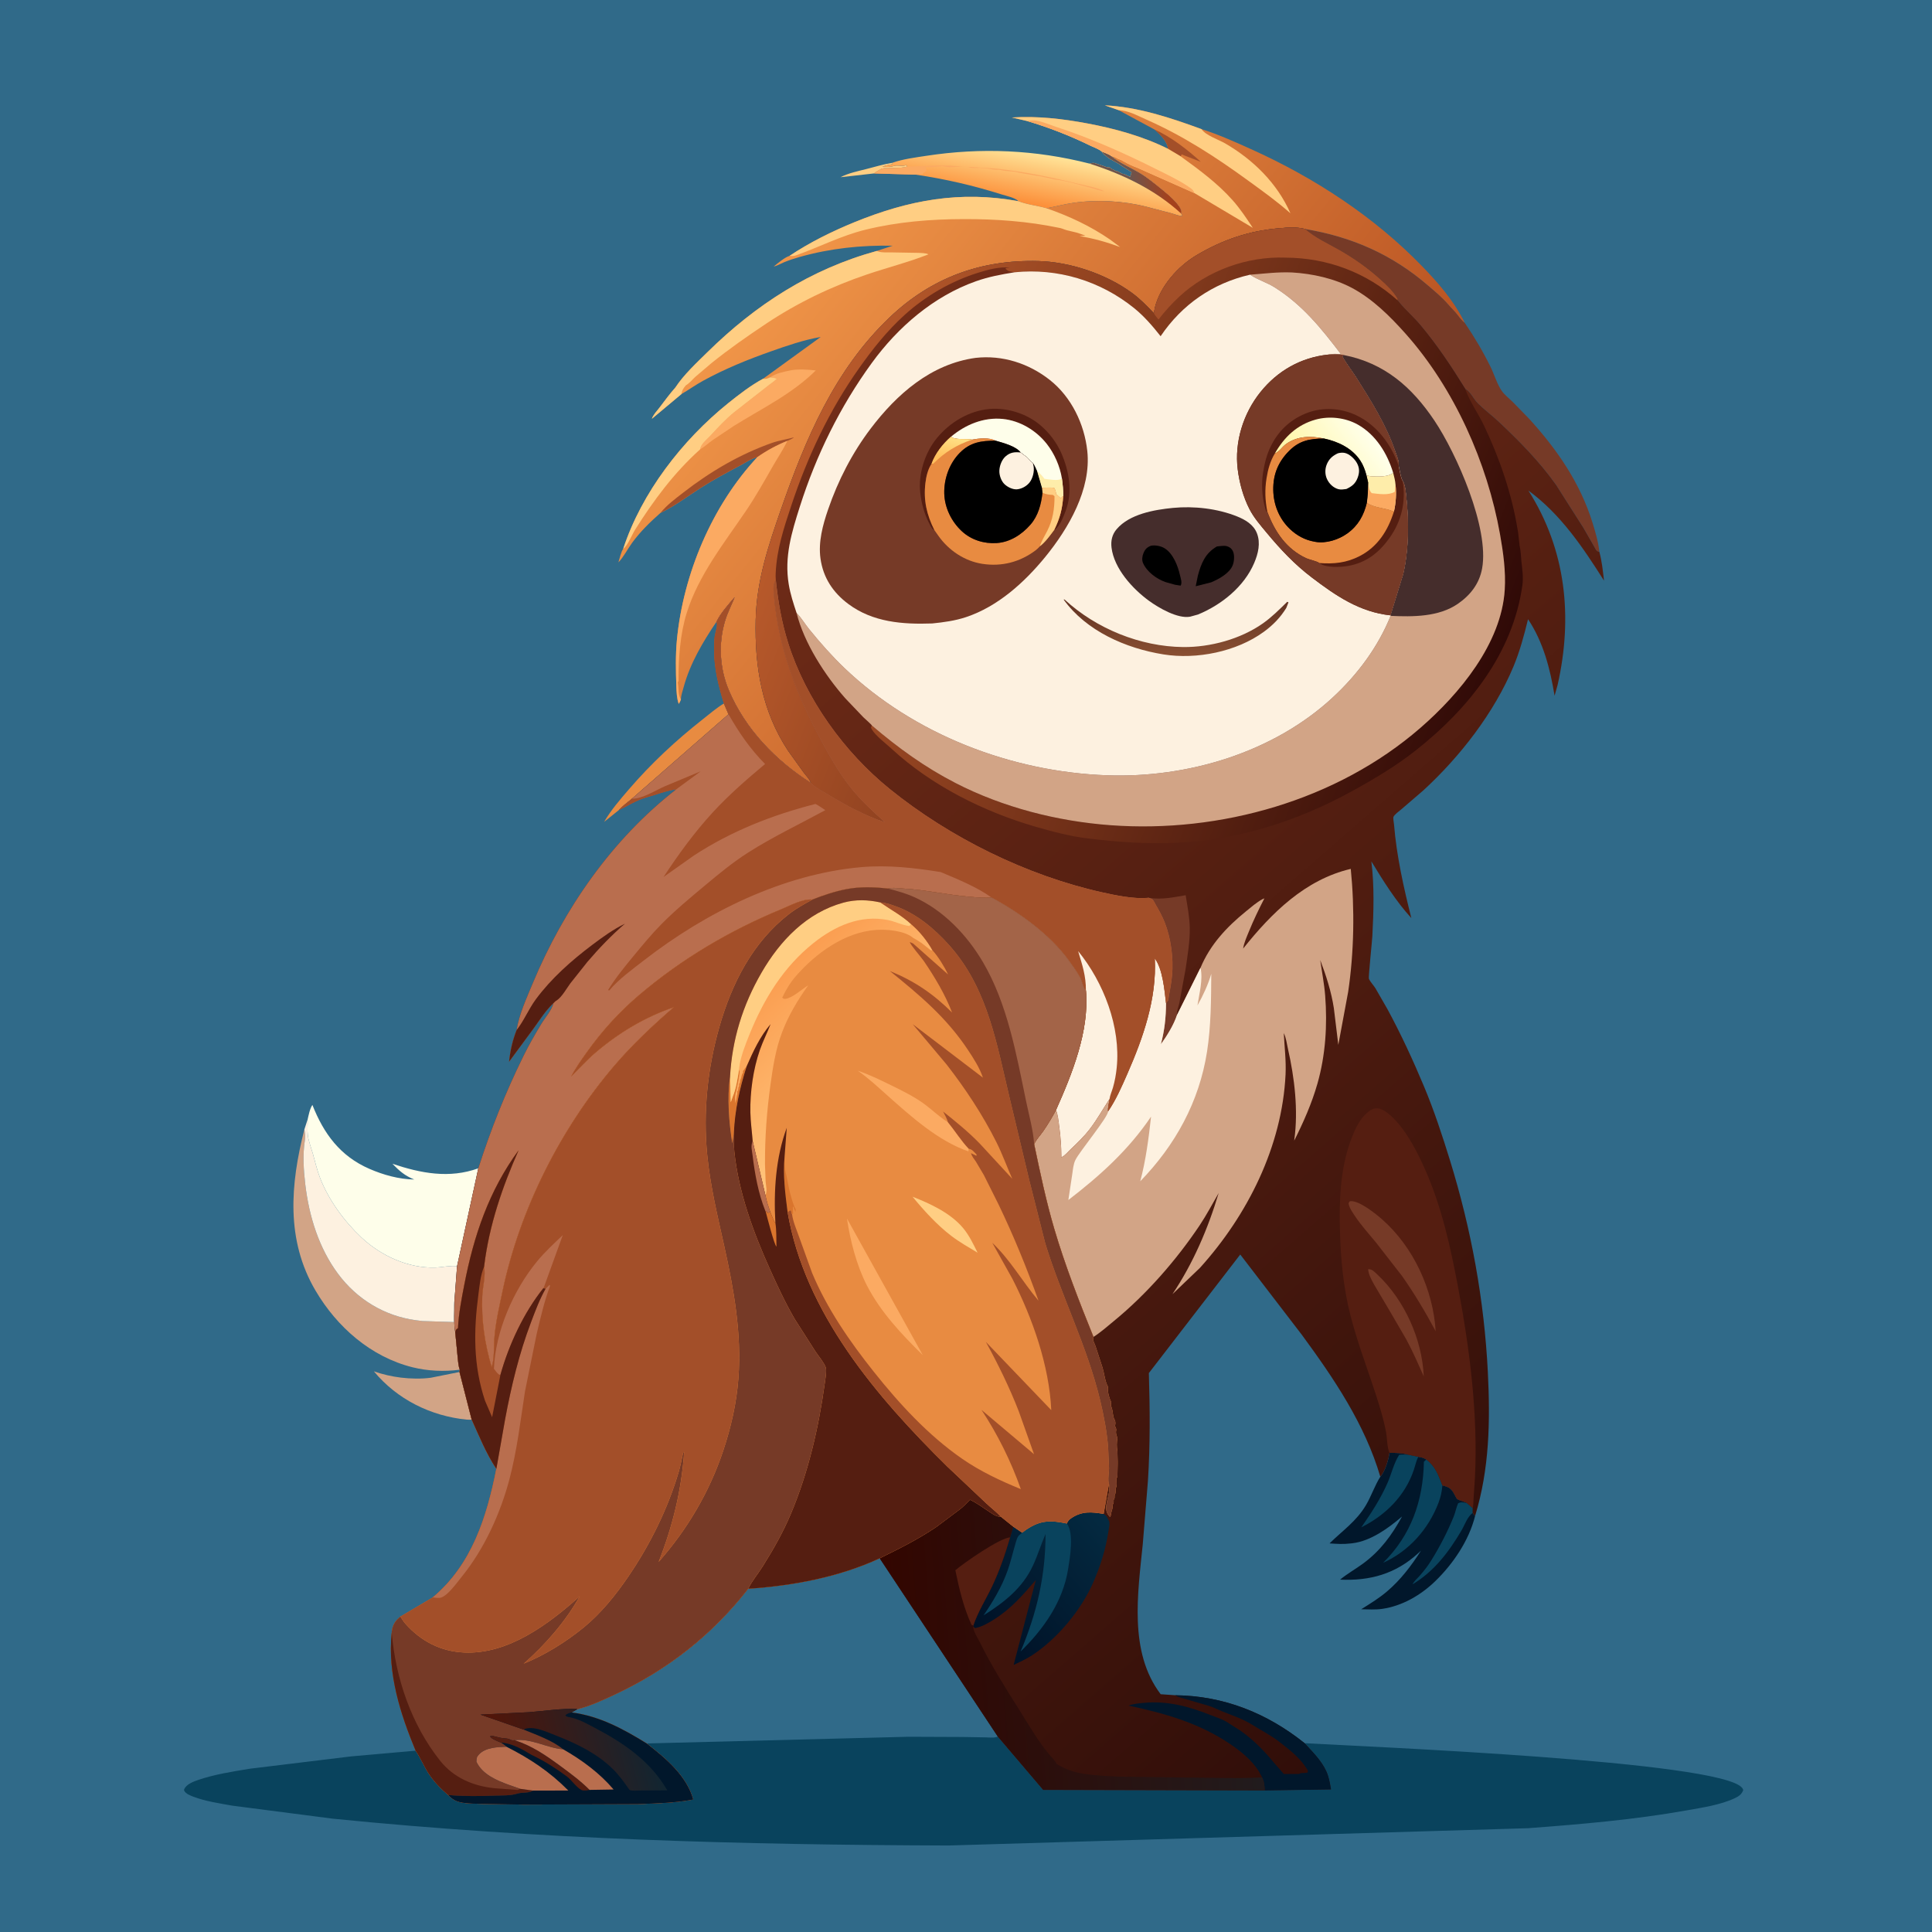 <svg version="1.1" xmlns="http://www.w3.org/2000/svg" style="display: block;" viewBox="0 0 2048 2048" width="1024" height="1024">
<defs>
	<linearGradient id="Gradient1" gradientUnits="userSpaceOnUse" x1="1088.42" y1="215.07" x2="1097.63" y2="162.985">
		<stop class="stop0" offset="0" stop-opacity="1" stop-color="rgb(252,144,58)"/>
		<stop class="stop1" offset="1" stop-opacity="1" stop-color="rgb(255,226,150)"/>
	</linearGradient>
	<linearGradient id="Gradient2" gradientUnits="userSpaceOnUse" x1="1236.17" y1="194.717" x2="1201.91" y2="201.894">
		<stop class="stop0" offset="0" stop-opacity="1" stop-color="rgb(164,65,29)"/>
		<stop class="stop1" offset="1" stop-opacity="1" stop-color="rgb(109,84,77)"/>
	</linearGradient>
	<linearGradient id="Gradient3" gradientUnits="userSpaceOnUse" x1="1277.89" y1="641.497" x2="832.171" y2="281.15">
		<stop class="stop0" offset="0" stop-opacity="1" stop-color="rgb(187,86,36)"/>
		<stop class="stop1" offset="1" stop-opacity="1" stop-color="rgb(240,149,72)"/>
	</linearGradient>
	<linearGradient id="Gradient4" gradientUnits="userSpaceOnUse" x1="1725.73" y1="1582.16" x2="776.08" y2="492.1">
		<stop class="stop0" offset="0" stop-opacity="1" stop-color="rgb(49,14,9)"/>
		<stop class="stop1" offset="1" stop-opacity="1" stop-color="rgb(114,45,24)"/>
	</linearGradient>
	<linearGradient id="Gradient5" gradientUnits="userSpaceOnUse" x1="1037.37" y1="1728.09" x2="1173.02" y2="1611.52">
		<stop class="stop0" offset="0" stop-opacity="1" stop-color="rgb(0,17,38)"/>
		<stop class="stop1" offset="1" stop-opacity="1" stop-color="rgb(4,42,65)"/>
	</linearGradient>
	<linearGradient id="Gradient6" gradientUnits="userSpaceOnUse" x1="943.05" y1="1761.33" x2="1326.32" y2="1732.85">
		<stop class="stop0" offset="0" stop-opacity="1" stop-color="rgb(51,6,0)"/>
		<stop class="stop1" offset="1" stop-opacity="1" stop-color="rgb(33,27,29)"/>
	</linearGradient>
	<linearGradient id="Gradient7" gradientUnits="userSpaceOnUse" x1="1575.5" y1="732.772" x2="860.573" y2="451.355">
		<stop class="stop0" offset="0" stop-opacity="1" stop-color="rgb(48,10,7)"/>
		<stop class="stop1" offset="1" stop-opacity="1" stop-color="rgb(185,90,43)"/>
	</linearGradient>
	<linearGradient id="Gradient8" gradientUnits="userSpaceOnUse" x1="1251.99" y1="644.162" x2="1252.07" y2="693.021">
		<stop class="stop0" offset="0" stop-opacity="1" stop-color="rgb(102,54,36)"/>
		<stop class="stop1" offset="1" stop-opacity="1" stop-color="rgb(136,79,50)"/>
	</linearGradient>
	<linearGradient id="Gradient9" gradientUnits="userSpaceOnUse" x1="1391.9" y1="502.433" x2="1449.71" y2="458.168">
		<stop class="stop0" offset="0" stop-opacity="1" stop-color="rgb(255,247,172)"/>
		<stop class="stop1" offset="1" stop-opacity="1" stop-color="rgb(255,255,234)"/>
	</linearGradient>
	<linearGradient id="Gradient10" gradientUnits="userSpaceOnUse" x1="1004.25" y1="485.816" x2="1007.59" y2="465.159">
		<stop class="stop0" offset="0" stop-opacity="1" stop-color="rgb(255,192,93)"/>
		<stop class="stop1" offset="1" stop-opacity="1" stop-color="rgb(255,222,130)"/>
	</linearGradient>
	<linearGradient id="Gradient11" gradientUnits="userSpaceOnUse" x1="816.667" y1="1041.91" x2="921.698" y2="1157.55">
		<stop class="stop0" offset="0" stop-opacity="1" stop-color="rgb(251,158,81)"/>
		<stop class="stop1" offset="1" stop-opacity="1" stop-color="rgb(255,196,123)"/>
	</linearGradient>
	<linearGradient id="Gradient12" gradientUnits="userSpaceOnUse" x1="535.23" y1="1877.02" x2="688.015" y2="1836.91">
		<stop class="stop0" offset="0" stop-opacity="1" stop-color="rgb(81,21,9)"/>
		<stop class="stop1" offset="1" stop-opacity="1" stop-color="rgb(18,37,49)"/>
	</linearGradient>
</defs>
<path transform="translate(0,0)" fill="rgb(48,106,137)" d="M -0 -0 L 2048 0 L 2048 2048 L -0 2048 L -0 -0 z"/>
<path transform="translate(0,0)" fill="rgb(255,206,131)" d="M 926.49 183.851 L 890.966 187.852 C 899.376 183.493 909.042 181.558 918.176 179.24 C 927.279 176.929 936.489 174.085 945.762 172.617 L 946.269 173.914 C 942.467 174.647 938.866 175.343 935.25 176.75 C 939.716 176.961 943.248 177.336 947.5 176 C 951.719 174.674 956.009 176.91 960.465 175.024 L 961.788 176.53 C 957.104 178.333 946.652 178.154 941.433 178.288 C 938.686 178.359 935.915 177.985 933.5 179.421 C 931.099 180.849 928.664 182.083 926.49 183.851 z"/>
<path transform="translate(0,0)" fill="rgb(232,139,65)" d="M 767.363 745.681 L 772.244 757.16 L 669.941 846.632 C 665.196 850.441 660.172 854.263 656.016 858.714 L 640.386 871.219 C 647.697 858.666 657.264 847.63 666.714 836.651 C 690.162 809.413 716.462 784.876 744.697 762.684 C 752.143 756.832 759.251 750.622 767.363 745.681 z"/>
<path transform="translate(0,0)" fill="rgb(210,164,134)" d="M 500.007 1504.85 C 498.169 1504.98 496.436 1505.03 494.597 1504.85 C 456.525 1501.07 420.842 1483.33 396.343 1453.68 C 405.74 1456.97 415.121 1459.12 425 1460.33 C 435 1461.54 446.755 1461.82 456.755 1460.45 L 487.109 1454.36 L 500.007 1504.85 z"/>
<path transform="translate(0,0)" fill="rgb(210,164,134)" d="M 322.649 1197.24 L 322.893 1198.73 C 323.487 1202.55 323.714 1205.37 323.111 1209.21 C 320.769 1224.15 321.844 1240.56 323.608 1255.5 C 327.59 1289.22 337.955 1322.98 358.455 1350.45 C 378.509 1377.32 407.384 1394.92 440.661 1399.48 L 447.9 1400.37 L 481.351 1401.44 C 481.293 1393.75 480.555 1385.29 481.846 1377.73 C 482.056 1388.43 480.567 1401.61 482.556 1412.01 L 485.037 1437.58 C 485.54 1442.23 485.785 1447.56 487.393 1451.95 C 470.867 1454.15 453.393 1453.39 437.226 1449.35 C 393.084 1438.31 357.238 1406.75 334.5 1368.15 C 302.833 1314.39 307.822 1255.31 322.649 1197.24 z"/>
<path transform="translate(0,0)" fill="rgb(253,241,224)" d="M 322.649 1197.24 L 326.125 1186.57 C 326.322 1192.04 325.662 1198.14 326.316 1203.5 C 327.058 1209.58 330.007 1217.17 331.704 1223.17 C 334.075 1231.56 336.068 1240.34 339.205 1248.46 C 348.249 1271.89 364.811 1294.58 383.064 1311.72 C 403.74 1331.14 432.738 1344.56 461.483 1343.64 C 468.658 1343.41 477.653 1341.33 484.519 1342.23 L 481.846 1377.73 C 480.555 1385.29 481.293 1393.75 481.351 1401.44 L 447.9 1400.37 L 440.661 1399.48 C 407.384 1394.92 378.509 1377.32 358.455 1350.45 C 337.955 1322.98 327.59 1289.22 323.608 1255.5 C 321.844 1240.56 320.769 1224.15 323.111 1209.21 C 323.714 1205.37 323.487 1202.55 322.893 1198.73 L 322.649 1197.24 z"/>
<path transform="translate(0,0)" fill="url(#Gradient1)" d="M 945.762 172.617 C 956.991 168.608 970.061 167.005 981.869 165.19 C 1040.09 156.242 1097.81 158.782 1154.94 173.429 C 1156.54 172.875 1158.66 172.449 1160.34 172.826 L 1169.34 175.826 C 1171.35 176.618 1172.49 177.17 1174.69 177.373 L 1176.5 177.51 L 1178.23 179.037 L 1179.5 179.51 L 1182.67 181.156 L 1184.5 181.51 L 1189.67 184.156 L 1191.5 184.51 C 1193.61 185.307 1195.85 186.624 1198 187.51 L 1199.51 182.5 L 1187.94 175.091 C 1183.34 171.653 1177.45 169.779 1173.22 166.068 L 1172.01 164.995 C 1169.7 163.654 1169.31 162.786 1167.73 160.515 C 1170.56 161.832 1175.83 163.438 1178.05 165.395 L 1179.61 166.64 C 1188.33 173.445 1198.12 177.336 1207.5 182.88 C 1216.54 188.219 1224.55 194.975 1232.66 201.562 C 1238.04 205.925 1251.64 217.309 1252.39 224.252 C 1252.52 225.437 1252.43 225.303 1251.95 226.26 C 1252.78 227.47 1253.18 227.508 1253 229.027 C 1249.42 228.891 1245.49 227.104 1242 226.156 L 1215.24 219.155 C 1190.72 212.945 1163.03 211.382 1138 215.014 C 1128.41 216.405 1118.93 218.991 1109.4 220.78 C 1099.71 217.97 1088.81 216.986 1079.53 213.263 C 1076.47 209.688 1066.38 207.564 1061.83 206.129 C 1031.72 196.621 1001.87 189.711 970.607 185.135 L 926.49 183.851 C 928.664 182.083 931.099 180.849 933.5 179.421 C 935.915 177.985 938.686 178.359 941.433 178.288 C 946.652 178.154 957.104 178.333 961.788 176.53 L 960.465 175.024 C 956.009 176.91 951.719 174.674 947.5 176 C 943.248 177.336 939.716 176.961 935.25 176.75 C 938.866 175.343 942.467 174.647 946.269 173.914 L 945.762 172.617 z"/>
<path transform="translate(0,0)" fill="rgb(251,170,98)" d="M 961.788 176.53 C 979.076 176.371 996.057 174.396 1013.5 176.05 L 1055 178.671 C 1084.64 181.688 1114.1 187.78 1143 194.854 C 1151.46 196.924 1162.98 198.764 1170.62 202.697 C 1165.96 202.481 1161.26 200.403 1156.75 199.25 C 1144.45 196.108 1131.25 191.782 1118.7 190.323 C 1115.85 189.991 1112.98 188.898 1110.05 188.453 L 1106.26 187.643 C 1103.79 186.975 1101.26 186.604 1098.71 186.316 L 1081.79 183.331 C 1080.08 183.137 1080.71 183.213 1078.82 182.711 C 1073.22 181.224 1066.74 181.801 1061.18 180.31 C 1058.69 179.642 1056.2 180.215 1053.72 179.78 C 1049.25 178.996 1043.85 178.202 1039.31 178.049 C 1035.74 177.929 1030.93 178.545 1027.61 177.378 C 1020.01 174.707 1008.71 179.093 1000.74 176.406 C 998.734 175.728 997.054 176.209 995 176.5 C 990.317 177.163 985.646 177.135 980.926 177.198 L 981.639 178.723 L 982.215 180.956 C 981.027 181.998 979.932 182.756 978.544 183.511 L 977.995 184.787 L 976.014 184.73 C 974.147 184.685 972.454 184.826 970.607 185.135 L 926.49 183.851 C 928.664 182.083 931.099 180.849 933.5 179.421 C 935.915 177.985 938.686 178.359 941.433 178.288 C 946.652 178.154 957.104 178.333 961.788 176.53 z"/>
<path transform="translate(0,0)" fill="url(#Gradient2)" d="M 1167.73 160.515 C 1170.56 161.832 1175.83 163.438 1178.05 165.395 L 1179.61 166.64 C 1188.33 173.445 1198.12 177.336 1207.5 182.88 C 1216.54 188.219 1224.55 194.975 1232.66 201.562 C 1238.04 205.925 1251.64 217.309 1252.39 224.252 C 1252.52 225.437 1252.43 225.303 1251.95 226.26 C 1224.27 200.933 1190.35 184.749 1154.94 173.429 C 1156.54 172.875 1158.66 172.449 1160.34 172.826 L 1169.34 175.826 C 1171.35 176.618 1172.49 177.17 1174.69 177.373 L 1176.5 177.51 L 1178.23 179.037 L 1179.5 179.51 L 1182.67 181.156 L 1184.5 181.51 L 1189.67 184.156 L 1191.5 184.51 C 1193.61 185.307 1195.85 186.624 1198 187.51 L 1199.51 182.5 L 1187.94 175.091 C 1183.34 171.653 1177.45 169.779 1173.22 166.068 L 1172.01 164.995 C 1169.7 163.654 1169.31 162.786 1167.73 160.515 z"/>
<path transform="translate(0,0)" fill="rgb(118,58,39)" d="M 1383.67 242.797 C 1433.09 251.039 1475.75 269.796 1513.81 302.64 C 1521.02 308.861 1528.73 315.147 1534.92 322.382 C 1538.47 326.544 1542.44 330.056 1545.69 334.5 C 1547.62 337.142 1550.16 340.125 1552.68 342.202 C 1562.94 357.226 1572.06 372.678 1580.09 389 C 1583.94 396.827 1587 407.322 1591.9 414.317 C 1594.85 418.524 1599.64 422.283 1603.33 425.855 L 1621.12 444.097 C 1650.63 476.581 1674.93 511.735 1688.1 554 C 1691.12 563.692 1694.42 574.884 1695.37 584.989 C 1694.53 584.683 1693.6 584.572 1692.86 584.071 C 1691.9 583.415 1690.22 579.963 1689.57 578.862 L 1678.53 559.625 L 1649.54 514.046 C 1632.14 489.45 1610.08 467.031 1588.13 446.5 C 1581.16 439.971 1573.38 434.235 1566.61 427.499 C 1561.72 422.623 1559.28 415.541 1553.17 412.133 C 1538.48 388.452 1523.44 365.763 1505.5 344.385 C 1498.37 335.892 1489.74 328.583 1482.83 320.005 L 1481.6 318.457 L 1481.57 316.638 C 1477.18 308.872 1469.7 301.849 1463.11 295.943 C 1449.19 283.468 1434.74 273.361 1418.44 264.2 C 1406.86 257.698 1393.64 251.632 1383.67 242.797 z"/>
<path transform="translate(0,0)" fill="rgb(1,23,43)" d="M 1472.93 1540.05 C 1479.9 1540.04 1486.31 1540.13 1493.07 1542.06 L 1503.44 1544.24 C 1506.76 1544.81 1509.13 1545.31 1512 1547.11 C 1521.73 1554.5 1524.78 1563.59 1529 1574.58 C 1534.23 1575.86 1537.68 1577.14 1540.55 1581.92 L 1542.01 1584.5 C 1542.45 1585.27 1544.03 1588.58 1544.66 1589 C 1547.41 1590.86 1551.88 1591.41 1554.98 1593.27 L 1561.14 1598.63 L 1561.05 1603.81 L 1563.63 1607.08 C 1557.18 1632.99 1540.33 1657.83 1521.35 1676.19 C 1506.08 1690.96 1486.42 1702.41 1465.14 1705.48 C 1457.96 1706.52 1450.18 1705.98 1442.93 1705.88 C 1452.4 1699.93 1461.74 1694.28 1470.3 1686.99 C 1484.87 1674.56 1496.06 1659.77 1506.31 1643.73 L 1503.18 1646.65 C 1479.36 1668.4 1452.22 1675.93 1420.53 1674.48 C 1428.24 1668.11 1437.02 1663.25 1445.05 1657.33 C 1463.39 1643.82 1475.46 1627.2 1486.22 1607.56 C 1471.8 1619.88 1453.22 1633.47 1433.88 1635.88 L 1432 1636.09 C 1424.29 1637.05 1417.13 1636.64 1409.39 1636.05 C 1423.09 1622.55 1438.05 1612.47 1448.09 1595.31 C 1453.73 1585.67 1457.32 1574.7 1463.19 1565.4 C 1468.09 1560.22 1471.96 1547.21 1472.93 1540.05 z"/>
<path transform="translate(0,0)" fill="rgb(9,67,93)" d="M 1561.05 1603.81 C 1555.55 1607.68 1552.59 1616.7 1549.2 1622.44 C 1535.72 1645.26 1520.43 1665.49 1497.41 1679.44 C 1498.78 1676.17 1502.68 1672.98 1505.09 1670.21 C 1509.59 1665.06 1513.8 1659.63 1517.4 1653.81 C 1526.36 1639.34 1534.71 1623.26 1541.05 1607.45 C 1542.88 1602.89 1543.64 1598.13 1545.63 1593.62 C 1548.7 1591.83 1551.65 1592.75 1554.98 1593.27 L 1561.14 1598.63 L 1561.05 1603.81 z"/>
<path transform="translate(0,0)" fill="rgb(9,67,93)" d="M 1493.07 1542.06 L 1503.44 1544.24 C 1501.3 1548.42 1500.38 1553.06 1498.92 1557.5 C 1489.79 1585.37 1468.9 1606.08 1443.06 1619.01 C 1453.41 1604.18 1463.54 1588.63 1470.8 1572.02 C 1475.08 1562.24 1477.42 1551.37 1483.11 1542.25 C 1486.41 1541.69 1489.74 1541.95 1493.07 1542.06 z"/>
<path transform="translate(0,0)" fill="rgb(9,67,93)" d="M 1512 1547.11 C 1521.73 1554.5 1524.78 1563.59 1529 1574.58 C 1528.53 1580.79 1527.16 1587.01 1524.95 1592.83 C 1514.27 1620.96 1493.59 1644.23 1466.09 1656.68 C 1495.94 1627.22 1508.59 1590.79 1509.39 1549.5 L 1512 1547.11 z"/>
<path transform="translate(0,0)" fill="rgb(254,254,234)" d="M 326.125 1186.57 C 327.275 1181.73 328.375 1175.42 331.159 1171.27 C 343.194 1201.79 360.577 1225.51 391.506 1238.99 C 406.314 1245.45 422.928 1250.08 439.154 1250.34 C 429.097 1246.32 423.421 1241.29 415.989 1233.65 C 446.161 1243.77 476.261 1249.57 507.039 1238.45 L 484.519 1342.23 C 477.653 1341.33 468.658 1343.41 461.483 1343.64 C 432.738 1344.56 403.74 1331.14 383.064 1311.72 C 364.811 1294.58 348.249 1271.89 339.205 1248.46 C 336.068 1240.34 334.075 1231.56 331.704 1223.17 C 330.007 1217.17 327.058 1209.58 326.316 1203.5 C 325.662 1198.14 326.322 1192.04 326.125 1186.57 z"/>
<path transform="translate(0,0)" fill="url(#Gradient3)" d="M 1185.75 116.742 L 1171.16 111.662 C 1206.42 113.388 1240.8 124.804 1273.7 136.896 C 1292.06 142.699 1309.55 150.58 1327.06 158.502 C 1393.61 188.597 1456.88 229.847 1507.79 282.516 C 1524.18 299.467 1540.13 317.821 1551.02 338.863 L 1552.68 342.202 C 1550.16 340.125 1547.62 337.142 1545.69 334.5 C 1542.44 330.056 1538.47 326.544 1534.92 322.382 C 1528.73 315.147 1521.02 308.861 1513.81 302.64 C 1475.75 269.796 1433.09 251.039 1383.67 242.797 C 1374.54 240.386 1365.12 241.197 1355.84 241.978 C 1324.18 244.64 1296.14 254.17 1268.76 270.325 C 1248.93 282.028 1229.85 303.276 1224.27 325.995 L 1223.13 331.983 C 1215.64 324.11 1208.33 316.604 1199.5 310.184 C 1172.29 290.4 1134.45 277.64 1100.72 276.736 C 1039.72 275.1 987.181 294.373 942.912 336.596 C 884.5 392.307 853.87 465.419 827.866 540 C 814.433 578.527 802.025 615.725 801.063 657 C 799.903 706.737 807.58 753.729 835.5 795.98 L 852.044 819.011 C 854.699 822.545 858.17 825.837 859.686 830.025 C 822.247 806.264 789.925 772.78 772.547 731.613 C 762.771 708.455 761.357 681.733 768.681 657.826 C 771.252 649.435 775.416 641.213 778.774 633.07 C 772.128 640.91 763.989 649.76 759.553 659.026 C 745.197 680.235 731.594 703.132 724.793 728.028 C 723.706 732.006 721.825 737.335 721.802 741.442 C 721.193 743.239 720.554 744.599 719.5 746.177 C 717.382 740.366 717.163 733.296 716.946 727.151 C 716.38 711.17 716.012 694.512 717.53 678.592 C 724.206 608.604 754.817 535.995 802.818 484.59 C 796.161 486.091 790.254 490.437 784.261 493.605 C 770.18 501.05 756.075 508.65 742.643 517.22 C 728.88 526.001 714.769 536.817 700.074 543.748 C 689.002 553.537 678.78 563.484 670.008 575.482 C 665.246 581.996 661.075 590.467 655.52 596.171 C 656.702 592.623 658.429 584.547 660.615 581.832 C 680.072 522.265 723.273 466.517 771.777 427.5 C 783.19 418.319 795.954 408.426 808.864 401.516 L 869.995 357.203 C 851.855 360.357 834.64 366.31 817.325 372.428 C 792.487 381.206 768.609 390.879 745.459 403.542 C 737.441 407.928 730.136 413.205 722.29 417.779 L 690.997 443.943 C 692.465 439.656 696.12 435.979 698.863 432.395 C 704.444 425.104 709.855 417.587 715.971 410.733 C 724.717 397.333 738.461 384.58 749.853 373.379 C 801.24 322.854 859.455 285.238 929.392 266.039 L 946.272 260.462 C 912.864 259.804 879.969 263.276 847.72 272.38 C 841.999 273.995 836.273 275.847 830.789 278.144 C 827.423 279.554 823.679 281.821 820.142 282.575 C 824.114 279.253 832.133 272.558 836.966 271.225 C 858.131 257.038 882.121 245.217 905.642 235.6 C 963.156 212.086 1017.92 201.913 1079.53 213.263 C 1088.81 216.986 1099.71 217.97 1109.4 220.78 C 1118.93 218.991 1128.41 216.405 1138 215.014 C 1163.03 211.382 1190.72 212.945 1215.24 219.155 L 1242 226.156 C 1245.49 227.104 1249.42 228.891 1253 229.027 C 1253.18 227.508 1252.78 227.47 1251.95 226.26 C 1252.43 225.303 1252.52 225.437 1252.39 224.252 C 1251.64 217.309 1238.04 205.925 1232.66 201.562 C 1224.55 194.975 1216.54 188.219 1207.5 182.88 C 1198.12 177.336 1188.33 173.445 1179.61 166.64 L 1178.05 165.395 C 1175.83 163.438 1170.56 161.832 1167.73 160.515 C 1165.13 158.081 1159.2 156.04 1155.9 154.426 C 1134.28 143.856 1111.87 135.069 1088.79 128.266 L 1072.62 124.55 C 1099.74 122.83 1126.2 125.89 1152.84 130.884 C 1181.85 136.32 1211.62 144.523 1238.11 157.721 C 1237.37 149.757 1229.57 142.433 1223.95 137.348 L 1185.75 116.742 z"/>
<path transform="translate(0,0)" fill="rgb(163,79,41)" d="M 1223.95 137.348 C 1241.25 144.957 1258.92 158.741 1272.92 171.555 L 1252.5 163.661 L 1251.94 165.336 L 1251.41 165.63 L 1238.11 157.721 C 1237.37 149.757 1229.57 142.433 1223.95 137.348 z"/>
<path transform="translate(0,0)" fill="rgb(163,79,41)" d="M 700.074 543.748 C 706.857 535.302 715.757 528.803 724.253 522.194 C 752.754 500.023 784.335 481.429 818.534 469.429 C 825.71 466.911 834.157 465.701 841.62 463.558 C 839.942 465.303 836.867 466.29 834.665 467.34 C 823.476 471.785 812.664 477.658 802.818 484.59 C 796.161 486.091 790.254 490.437 784.261 493.605 C 770.18 501.05 756.075 508.65 742.643 517.22 C 728.88 526.001 714.769 536.817 700.074 543.748 z"/>
<path transform="translate(0,0)" fill="rgb(251,170,98)" d="M 816.228 400.044 C 823.169 395.493 829.92 394.282 837.867 392.625 C 845.403 391.054 857.141 391.727 864.75 392.703 C 839.017 418.126 807.77 432.812 777.5 451.762 L 755.525 466.451 C 751.123 469.645 746.795 473.56 742.16 476.345 C 742.853 470.753 749.205 465.993 752.914 462 C 761.059 453.232 769.195 444.272 778.56 436.768 L 813.06 409.781 C 816.492 406.942 820.335 404.644 823.5 401.513 C 821.153 400.318 818.816 400.317 816.228 400.044 z"/>
<path transform="translate(0,0)" fill="rgb(255,206,131)" d="M 816.228 400.044 C 818.816 400.317 821.153 400.318 823.5 401.513 C 820.335 404.644 816.492 406.942 813.06 409.781 L 778.56 436.768 C 769.195 444.272 761.059 453.232 752.914 462 C 749.205 465.993 742.853 470.753 742.16 476.345 C 714.514 501.171 692.912 530.253 673.198 561.571 C 669.85 566.891 665.392 578.341 660.615 581.832 C 680.072 522.265 723.273 466.517 771.777 427.5 C 783.19 418.319 795.954 408.426 808.864 401.516 C 812.081 401.813 813.315 401.446 816.228 400.044 z"/>
<path transform="translate(0,0)" fill="rgb(255,206,131)" d="M 1185.75 116.742 L 1171.16 111.662 C 1206.42 113.388 1240.8 124.804 1273.7 136.896 C 1277.85 143.429 1291.84 148.024 1298.74 152.024 C 1328.39 169.193 1354.12 194.501 1367.94 226.157 C 1353.85 213.613 1338.52 202.664 1323.28 191.576 C 1288.61 166.342 1254.03 143.856 1214.67 126.522 C 1205.04 122.283 1196.45 117.308 1185.75 116.742 z"/>
<path transform="translate(0,0)" fill="rgb(251,170,98)" d="M 802.818 484.59 C 812.664 477.658 823.476 471.785 834.665 467.34 L 834.27 468.168 C 830.164 476.62 824.56 484.927 819.848 493.152 C 810.484 509.494 801.308 525.964 790.729 541.572 C 767.626 575.658 740.402 609.807 727.967 649.666 C 721.022 671.929 719.229 697.174 719.339 720.381 C 719.348 722.199 719.369 721.532 718.49 723.518 L 718.688 724.683 C 719.695 730.874 718.604 735.978 721.802 741.442 C 721.193 743.239 720.554 744.599 719.5 746.177 C 717.382 740.366 717.163 733.296 716.946 727.151 C 716.38 711.17 716.012 694.512 717.53 678.592 C 724.206 608.604 754.817 535.995 802.818 484.59 z"/>
<path transform="translate(0,0)" fill="rgb(255,206,131)" d="M 715.971 410.733 C 724.717 397.333 738.461 384.58 749.853 373.379 C 801.24 322.854 859.455 285.238 929.392 266.039 L 931.1 266.633 C 935.297 267.98 940.863 267.48 945.257 267.559 L 972.842 268.032 C 975.496 268.134 981.976 268.149 984.155 269.642 C 962.895 278.007 940.747 283.586 919.125 290.893 C 881.33 303.666 845.222 321.034 812 343.194 C 792.341 356.308 772.381 370.225 754 385.058 L 737.031 399.5 C 733.905 402.396 730.745 406.353 727.064 408.454 C 724.389 411.595 722.967 413.668 722.29 417.779 L 690.997 443.943 C 692.465 439.656 696.12 435.979 698.863 432.395 C 704.444 425.104 709.855 417.587 715.971 410.733 z"/>
<path transform="translate(0,0)" fill="rgb(255,206,131)" d="M 836.966 271.225 C 858.131 257.038 882.121 245.217 905.642 235.6 C 963.156 212.086 1017.92 201.913 1079.53 213.263 C 1088.81 216.986 1099.71 217.97 1109.4 220.78 C 1133.46 229.158 1155.7 239.507 1176.75 253.97 L 1187.42 261.908 C 1173.21 256.631 1159.22 252.717 1144.29 250.25 L 1150.51 249.75 L 1145.15 247.852 C 1139.09 245.454 1132.45 245.09 1126.34 242.489 C 1124.98 241.911 1123.92 241.776 1122.5 241.478 C 1089.35 234.542 1055.55 232.165 1021.67 232.246 C 986.536 232.331 951.938 235.072 917.707 243.429 C 891.648 249.792 868.645 261.873 843.649 270.734 C 841.361 271.545 839.334 271.505 836.966 271.225 z"/>
<path transform="translate(0,0)" fill="rgb(255,206,131)" d="M 1088.79 128.266 L 1072.62 124.55 C 1099.74 122.83 1126.2 125.89 1152.84 130.884 C 1181.85 136.32 1211.62 144.523 1238.11 157.721 L 1251.41 165.63 C 1270.84 179.744 1290.33 193.988 1306.4 212.003 C 1314.56 221.149 1321.29 231.297 1328.01 241.508 L 1266.19 204.731 L 1205.5 177.772 C 1200.5 175.958 1195.64 173.673 1191.01 171.011 L 1188.5 169.592 L 1185.5 168.51 C 1182.63 166.999 1181.29 166.083 1178.05 165.395 C 1175.83 163.438 1170.56 161.832 1167.73 160.515 C 1165.13 158.081 1159.2 156.04 1155.9 154.426 C 1134.28 143.856 1111.87 135.069 1088.79 128.266 z"/>
<path transform="translate(0,0)" fill="rgb(251,170,98)" d="M 1088.79 128.266 C 1092.21 127.685 1095.29 127.297 1098.74 127.908 C 1105.99 129.192 1113.02 132.36 1120.01 134.649 C 1155.99 146.421 1191.6 162.204 1225.4 179.2 C 1237.59 185.334 1250.9 191.407 1262 199.392 C 1264.31 201.054 1265.15 202.098 1266.19 204.731 L 1205.5 177.772 C 1200.5 175.958 1195.64 173.673 1191.01 171.011 L 1188.5 169.592 L 1185.5 168.51 C 1182.63 166.999 1181.29 166.083 1178.05 165.395 C 1175.83 163.438 1170.56 161.832 1167.73 160.515 C 1165.13 158.081 1159.2 156.04 1155.9 154.426 C 1134.28 143.856 1111.87 135.069 1088.79 128.266 z"/>
<path transform="translate(0,0)" fill="rgb(9,67,93)" d="M 932.542 1651.85 L 1057.77 1840.86 L 1105.8 1897.35 L 1340.68 1897.94 L 1410.98 1896.86 C 1409.82 1890.26 1408.84 1883.99 1406.07 1877.8 C 1401.03 1866.49 1391.26 1856.84 1382.94 1847.86 C 1443.72 1851.4 1824.52 1866.56 1846.75 1895.25 C 1847.58 1896.32 1847.53 1896.4 1847.91 1897.5 C 1846.3 1902 1843.44 1904.02 1839.18 1906.05 C 1824.18 1913.23 1804.37 1916.16 1788 1919.07 C 1732.59 1928.94 1675.82 1933.79 1619.72 1937.98 L 1005.32 1956.32 C 787.312 1955.59 569.577 1949.74 352.565 1927.85 L 246.285 1914.08 C 232.594 1911.62 217.894 1909.5 204.875 1904.54 C 201.777 1903.36 196.967 1901.49 195.347 1898.34 C 194.982 1897.63 194.978 1897.41 195.274 1896.69 C 197.394 1891.47 204.873 1888.6 209.781 1886.92 C 227.488 1880.87 246.105 1878.02 264.5 1874.96 L 372.074 1861.87 L 440.595 1855.8 L 441.511 1857.16 C 446.205 1864.34 449.564 1872.5 454.277 1879.78 C 459.905 1888.48 467.227 1896.13 475.115 1902.78 C 476.439 1904.18 477.709 1905.49 479.286 1906.61 C 482.629 1908.99 485.84 1910.13 489.859 1910.83 C 497.425 1912.13 505.447 1912 513.108 1912.24 L 554.844 1912.94 L 675.875 1912.44 C 695.418 1911.68 715.626 1911.25 734.856 1907.54 C 727.738 1882.11 705.461 1863.72 685.476 1848.13 C 660.731 1832.76 635.043 1818.93 605.767 1815.27 L 612.165 1811.65 L 612.468 1811.68 C 625.697 1808.47 639.42 1802.06 651.708 1796.32 C 707.705 1770.15 755.061 1732.97 793.125 1684.13 C 840.444 1680.95 889.232 1671.95 932.542 1651.85 z"/>
<path transform="translate(0,0)" fill="rgb(48,106,137)" d="M 932.542 1651.85 L 1057.77 1840.86 C 1053.76 1842.48 1049.17 1841.78 1044.91 1841.7 L 1020.99 1841.28 L 962.948 1841.04 L 685.476 1848.13 C 660.731 1832.76 635.043 1818.93 605.767 1815.27 L 612.165 1811.65 L 612.468 1811.68 C 625.697 1808.47 639.42 1802.06 651.708 1796.32 C 707.705 1770.15 755.061 1732.97 793.125 1684.13 C 840.444 1680.95 889.232 1671.95 932.542 1651.85 z"/>
<path transform="translate(0,0)" fill="url(#Gradient4)" d="M 1223.13 331.983 L 1224.27 325.995 C 1229.85 303.276 1248.93 282.028 1268.76 270.325 C 1296.14 254.17 1324.18 244.64 1355.84 241.978 C 1365.12 241.197 1374.54 240.386 1383.67 242.797 C 1393.64 251.632 1406.86 257.698 1418.44 264.2 C 1434.74 273.361 1449.19 283.468 1463.11 295.943 C 1469.7 301.849 1477.18 308.872 1481.57 316.638 L 1481.6 318.457 L 1482.83 320.005 C 1489.74 328.583 1498.37 335.892 1505.5 344.385 C 1523.44 365.763 1538.48 388.452 1553.17 412.133 C 1559.28 415.541 1561.72 422.623 1566.61 427.499 C 1573.38 434.235 1581.16 439.971 1588.13 446.5 C 1610.08 467.031 1632.14 489.45 1649.54 514.046 L 1678.53 559.625 L 1689.57 578.862 C 1690.22 579.963 1691.9 583.415 1692.86 584.071 C 1693.6 584.572 1694.53 584.683 1695.37 584.989 C 1698.08 594.808 1699.15 605.403 1700.33 615.519 C 1677.83 580.056 1654.54 545.253 1620.14 519.977 C 1660.18 582.931 1667.35 654.07 1651.18 725.872 L 1647.91 737.537 C 1643.33 709.227 1635.94 680.473 1619.78 656.385 C 1615.61 673.436 1611.12 690.284 1604.35 706.514 C 1583.91 755.53 1547.65 802.212 1508.61 838.022 L 1485.39 857.979 C 1483.18 859.848 1478.2 863.353 1477.1 866 C 1476.61 867.189 1477.58 872.336 1477.73 874.073 C 1480.44 907.311 1487.94 940.919 1496.09 973.216 C 1479.76 955.434 1466.24 933.679 1453.69 913.091 C 1456.96 938.684 1456.12 966.664 1454.75 992.383 C 1454.47 997.517 1450.48 1035.98 1451.07 1037.45 C 1452.34 1040.58 1456.03 1044.43 1457.93 1047.44 L 1470.87 1069.94 C 1485.23 1096.48 1497.79 1123.69 1509.45 1151.52 C 1520.16 1177.06 1528.87 1203.56 1537.04 1230 C 1559.68 1303.3 1573.34 1378.04 1577.19 1454.68 C 1579.78 1506.34 1578.92 1557.29 1563.63 1607.08 L 1561.05 1603.81 L 1561.14 1598.63 L 1554.98 1593.27 C 1551.88 1591.41 1547.41 1590.86 1544.66 1589 C 1544.03 1588.58 1542.45 1585.27 1542.01 1584.5 L 1540.55 1581.92 C 1537.68 1577.14 1534.23 1575.86 1529 1574.58 C 1524.78 1563.59 1521.73 1554.5 1512 1547.11 C 1509.13 1545.31 1506.76 1544.81 1503.44 1544.24 L 1493.07 1542.06 C 1486.31 1540.13 1479.9 1540.04 1472.93 1540.05 C 1471.96 1547.21 1468.09 1560.22 1463.19 1565.4 C 1446.86 1509.71 1413.89 1461.05 1379.86 1414.76 L 1314.71 1329.84 L 1217.84 1455.53 C 1218.99 1493.7 1219.3 1531.75 1216.85 1569.89 L 1211.39 1636.84 C 1206.17 1688.88 1196.39 1751.26 1230.37 1795.95 L 1245.75 1797.02 C 1297.27 1797.61 1343.02 1815.92 1382.94 1847.86 C 1391.26 1856.84 1401.03 1866.49 1406.07 1877.8 C 1408.84 1883.99 1409.82 1890.26 1410.98 1896.86 L 1340.68 1897.94 L 1105.8 1897.35 L 1057.77 1840.86 L 932.542 1651.85 C 889.232 1671.95 840.444 1680.95 793.125 1684.13 C 755.061 1732.97 707.705 1770.15 651.708 1796.32 C 639.42 1802.06 625.697 1808.47 612.468 1811.68 L 612.165 1811.65 L 605.767 1815.27 C 635.043 1818.93 660.731 1832.76 685.476 1848.13 C 705.461 1863.72 727.738 1882.11 734.856 1907.54 C 715.626 1911.25 695.418 1911.68 675.875 1912.44 L 554.844 1912.94 L 513.108 1912.24 C 505.447 1912 497.425 1912.13 489.859 1910.83 C 485.84 1910.13 482.629 1908.99 479.286 1906.61 C 477.709 1905.49 476.439 1904.18 475.115 1902.78 C 467.227 1896.13 459.905 1888.48 454.277 1879.78 C 449.564 1872.5 446.205 1864.34 441.511 1857.16 L 440.595 1855.8 C 424.205 1816.41 410.725 1773.95 415.265 1730.76 L 415.307 1729.45 C 416.139 1722.38 419.07 1717.98 424.463 1713.63 L 458.766 1693.33 C 500.265 1658.57 516.031 1608.03 526.158 1557.06 C 515.177 1540.47 508.17 1522.83 500.007 1504.85 L 487.109 1454.36 L 487.393 1451.95 C 485.785 1447.56 485.54 1442.23 485.037 1437.58 L 482.556 1412.01 C 480.567 1401.61 482.056 1388.43 481.846 1377.73 L 484.519 1342.23 L 507.039 1238.45 C 520.287 1197.09 535.802 1158.16 555.008 1119.17 C 560.688 1107.63 567.092 1096.51 573.735 1085.51 C 577.894 1078.62 584.803 1071.09 586.733 1063.35 L 585.352 1064.68 C 577.853 1072.09 571.931 1081.47 565.777 1090 L 539.641 1125.44 C 540.931 1113.59 543.272 1103.04 547.628 1091.92 C 550.039 1075.86 558.451 1057.37 564.68 1042.43 C 597.709 963.227 648.823 889.576 716.876 836.689 C 705.672 838.225 695.288 842.545 684.444 845.495 C 674.837 848.107 665.095 854.446 656.016 858.714 C 660.172 854.263 665.196 850.441 669.941 846.632 L 772.244 757.16 L 767.363 745.681 C 761.695 727.487 757.021 708.499 756.961 689.344 C 756.946 684.445 756.974 679.536 757.624 674.673 C 758.292 669.671 761.176 663.636 759.553 659.026 C 763.989 649.76 772.128 640.91 778.774 633.07 C 775.416 641.213 771.252 649.435 768.681 657.826 C 761.357 681.733 762.771 708.455 772.547 731.613 C 789.925 772.78 822.247 806.264 859.686 830.025 C 858.17 825.837 854.699 822.545 852.044 819.011 L 835.5 795.98 C 807.58 753.729 799.903 706.737 801.063 657 C 802.025 615.725 814.433 578.527 827.866 540 C 853.87 465.419 884.5 392.307 942.912 336.596 C 987.181 294.373 1039.72 275.1 1100.72 276.736 C 1134.45 277.64 1172.29 290.4 1199.5 310.184 C 1208.33 316.604 1215.64 324.11 1223.13 331.983 z"/>
<path transform="translate(0,0)" fill="rgb(118,58,39)" d="M 1217.51 951.645 L 1218.7 951.853 C 1231.52 953.836 1244.31 951.122 1256.87 948.963 C 1258.64 960.421 1260.99 971.773 1261.2 983.407 C 1261.46 997.886 1258.84 1012.98 1256.77 1027.3 L 1250.14 1063.38 C 1249.33 1067.26 1247.04 1072.23 1247.6 1076.12 C 1244.19 1086.55 1236.99 1098.04 1230.59 1106.94 C 1234.48 1092.03 1235.97 1078.76 1236.02 1063.36 L 1238.35 1060.53 C 1239.71 1051.6 1241.74 1042.65 1242.5 1033.65 C 1244.03 1015.5 1241.35 994.588 1234.6 977.625 C 1232.03 971.161 1228.65 964.972 1225.1 959 C 1224.28 957.618 1222.91 954.534 1221.76 953.5 C 1220.96 952.787 1218.58 952.112 1217.51 951.645 z"/>
<path transform="translate(0,0)" fill="rgb(1,23,43)" d="M 1245.75 1797.02 C 1297.27 1797.61 1343.02 1815.92 1382.94 1847.86 C 1391.26 1856.84 1401.03 1866.49 1406.07 1877.8 C 1408.84 1883.99 1409.82 1890.26 1410.98 1896.86 L 1340.68 1897.94 C 1340.53 1893.31 1340.06 1888.19 1337.82 1884.06 L 1334.93 1878.5 C 1327.48 1866.24 1315.49 1856.46 1303.75 1848.56 C 1270.53 1826.22 1234.95 1816.33 1196.38 1808 C 1201.14 1806.1 1207.48 1805.58 1212.58 1805.1 C 1237.6 1802.76 1260.45 1808.9 1283.5 1818.14 C 1288.6 1820.19 1294.19 1821.83 1299 1824.51 C 1302.18 1826.28 1305.31 1828.64 1308.5 1830.51 C 1323.96 1839.56 1338.68 1854.17 1349.99 1868.01 L 1360.89 1880.51 L 1377 1880.51 C 1379.63 1878.76 1382.88 1879.85 1386.01 1879.01 L 1386.51 1877.5 C 1385.58 1875.4 1385.98 1876.07 1384.8 1874.29 L 1383.71 1872.7 C 1379.58 1866.33 1371.91 1858.98 1365.96 1854.19 L 1356.01 1846.31 C 1346.91 1839.29 1337.11 1834.43 1327.5 1828.38 C 1317.96 1822.38 1307.17 1818.69 1296.73 1814.6 C 1291.57 1812.58 1286.28 1809.67 1281 1808.12 L 1256.74 1801.09 C 1253.53 1800.04 1249.92 1799.52 1246.98 1797.79 L 1245.75 1797.02 z"/>
<path transform="translate(0,0)" fill="url(#Gradient5)" d="M 1130.95 1615 C 1131.84 1612.51 1133.26 1610.9 1135.42 1609.43 C 1146.84 1601.67 1156.99 1602.6 1169.91 1604.82 C 1172.76 1606.84 1173.23 1607.29 1174.62 1610.5 L 1175.45 1612.05 C 1176.8 1614.87 1175.46 1620.17 1175 1623.18 C 1172.13 1642.17 1166.39 1660.5 1158.62 1678.04 C 1145.73 1707.13 1120.87 1737.06 1094.17 1754.59 C 1088.03 1758.62 1081.11 1761.72 1074.51 1764.91 L 1097.97 1674.95 C 1083.88 1691.21 1071.62 1705.61 1053.06 1717.1 C 1047.09 1720.79 1040.52 1724.65 1033.53 1725.83 L 1031.67 1724.02 L 1031.7 1723.27 C 1036.69 1708.37 1044.78 1695.9 1051.5 1681.85 C 1059.61 1664.91 1065.37 1647.7 1070.72 1629.74 L 1074.11 1618.3 L 1083.5 1624.71 L 1088.19 1621.28 C 1103.22 1611.34 1113.64 1611.43 1130.95 1615 z"/>
<path transform="translate(0,0)" fill="rgb(9,67,93)" d="M 1083.5 1624.71 L 1088.19 1621.28 C 1103.22 1611.34 1113.64 1611.43 1130.95 1615 C 1138.65 1625.6 1134.24 1650.8 1132.23 1663.38 C 1126.75 1697.72 1106.4 1726.79 1081.94 1750.59 C 1099.13 1709.65 1108.3 1670.57 1108.33 1626.13 C 1103.55 1637.08 1100.04 1648.58 1095.04 1659.42 C 1084.03 1683.3 1064.4 1698.67 1042.6 1712.37 C 1052.75 1697.43 1061.89 1682.22 1068 1665.15 C 1071.37 1655.74 1073.55 1645.93 1076.41 1636.37 C 1077.33 1633.31 1078.31 1628.84 1080.85 1626.94 C 1082.65 1625.6 1081.96 1626.18 1083.5 1624.71 z"/>
<path transform="translate(0,0)" fill="url(#Gradient6)" d="M 932.542 1651.85 C 953.202 1641.68 973.322 1631.65 992.488 1618.7 L 1015.99 1601.09 C 1020.51 1597.93 1024.3 1593.72 1028.19 1589.82 C 1035.8 1593.28 1042.18 1598.34 1049.17 1602.84 C 1052.16 1604.77 1055.48 1607.32 1059.12 1607.66 L 1060.95 1607.76 L 1074.11 1618.3 L 1070.72 1629.74 C 1065.37 1647.7 1059.61 1664.91 1051.5 1681.85 C 1044.78 1695.9 1036.69 1708.37 1031.7 1723.27 L 1031.67 1724.02 C 1031.34 1728.94 1036.57 1736.44 1038.82 1741.06 C 1050.93 1765.88 1066.13 1789.71 1080.82 1813.08 C 1091.02 1829.3 1101.25 1847.2 1113.83 1861.67 C 1116.12 1864.31 1118.64 1866.63 1120.08 1869.86 C 1128.83 1875.17 1136.5 1878.08 1146.59 1879.9 C 1159.68 1882.25 1172.77 1882.64 1186 1883.29 L 1260.14 1884.31 C 1285.84 1884.35 1312.2 1885.54 1337.82 1884.06 C 1340.06 1888.19 1340.53 1893.31 1340.68 1897.94 L 1105.8 1897.35 L 1057.77 1840.86 L 932.542 1651.85 z"/>
<path transform="translate(0,0)" fill="rgb(85,30,17)" d="M 1031.7 1723.27 L 1029.79 1722.23 C 1021.36 1703.83 1016.79 1684.25 1012.71 1664.53 C 1021.62 1656.81 1060.38 1629.92 1070.72 1629.74 C 1065.37 1647.7 1059.61 1664.91 1051.5 1681.85 C 1044.78 1695.9 1036.69 1708.37 1031.7 1723.27 z"/>
<path transform="translate(0,0)" fill="rgb(85,30,17)" d="M 1472.93 1540.05 C 1470.26 1534.34 1470.48 1524.35 1469.24 1517.91 C 1467.38 1508.31 1464.85 1498.86 1461.99 1489.51 C 1452.27 1457.71 1439.97 1427.19 1431.66 1394.87 C 1424.01 1365.08 1421.18 1334.96 1420.39 1304.3 C 1419.56 1272.48 1420.73 1239.17 1431.8 1209 C 1436.19 1197.03 1442.8 1182 1454.67 1175.86 C 1456.84 1174.74 1460.16 1174.54 1462.5 1175.26 C 1468.01 1176.96 1472.93 1181.21 1476.93 1185.2 C 1491.68 1199.91 1502.71 1221.62 1511.01 1240.5 C 1528.49 1280.26 1537.6 1321.99 1545.62 1364.49 C 1558.01 1430.09 1566.86 1499.84 1563.48 1566.67 L 1561.98 1589.69 C 1561.73 1592.4 1561.9 1596.07 1561.14 1598.63 L 1554.98 1593.27 C 1551.88 1591.41 1547.41 1590.86 1544.66 1589 C 1544.03 1588.58 1542.45 1585.27 1542.01 1584.5 L 1540.55 1581.92 C 1537.68 1577.14 1534.23 1575.86 1529 1574.58 C 1524.78 1563.59 1521.73 1554.5 1512 1547.11 C 1509.13 1545.31 1506.76 1544.81 1503.44 1544.24 L 1493.07 1542.06 C 1486.31 1540.13 1479.9 1540.04 1472.93 1540.05 z"/>
<path transform="translate(0,0)" fill="rgb(118,58,39)" d="M 1450.27 1345.5 L 1450.91 1345.42 C 1454.48 1345.33 1457.47 1348.61 1460 1350.99 C 1488.83 1378.04 1507.58 1419.77 1509.23 1458.97 C 1503.34 1445.79 1497.61 1432.56 1490.74 1419.85 L 1471.9 1387.51 L 1456.94 1362.27 C 1454.05 1356.96 1450.86 1351.62 1450.27 1345.5 z"/>
<path transform="translate(0,0)" fill="rgb(118,58,39)" d="M 1430.69 1273.5 L 1431.55 1273.31 C 1440.84 1272.46 1458.67 1286.89 1465.44 1292.89 C 1498.56 1322.21 1519.2 1367.36 1521.89 1411.18 C 1511.06 1390.96 1499.3 1371.15 1486.07 1352.41 L 1458.73 1317.27 C 1451.06 1307.95 1442.79 1298.82 1436.1 1288.76 C 1433.82 1285.33 1430.99 1281.29 1429.91 1277.3 C 1429.3 1275.06 1429.64 1275.34 1430.69 1273.5 z"/>
<path transform="translate(0,0)" fill="url(#Gradient7)" d="M 1223.13 331.983 L 1224.27 325.995 C 1229.85 303.276 1248.93 282.028 1268.76 270.325 C 1296.14 254.17 1324.18 244.64 1355.84 241.978 C 1365.12 241.197 1374.54 240.386 1383.67 242.797 C 1393.64 251.632 1406.86 257.698 1418.44 264.2 C 1434.74 273.361 1449.19 283.468 1463.11 295.943 C 1469.7 301.849 1477.18 308.872 1481.57 316.638 L 1481.6 318.457 L 1482.83 320.005 C 1489.74 328.583 1498.37 335.892 1505.5 344.385 C 1523.44 365.763 1538.48 388.452 1553.17 412.133 L 1553.47 413.007 C 1558.19 426.077 1567.1 438.508 1573.14 451.184 C 1589.7 485.981 1602.73 523.964 1608.85 562.069 L 1609.19 564.066 L 1610.6 576.054 C 1610.75 578.611 1610.6 577.397 1611.1 579.701 C 1612.12 584.328 1612.19 589.617 1612.69 594.369 C 1613.59 602.953 1614.98 611.816 1613.79 620.383 C 1603.76 692.387 1557.01 750.941 1501.34 795.006 C 1479.92 811.964 1456.69 825.799 1432.77 838.906 C 1374.86 870.65 1313.25 890.217 1246.98 893.375 C 1215.77 894.862 1184.49 892.571 1153.5 888.828 C 1134.53 886.537 1116.07 881.667 1097.76 876.366 C 1042.85 860.476 987.382 832.76 945.205 793.794 C 939.032 788.091 928.068 779.979 924.045 772.95 L 923.24 771.238 L 924.189 769.033 C 951.713 792.599 980.416 813.332 1012.72 829.961 C 1063.11 855.904 1120.85 870.616 1177.28 874.765 C 1293.35 883.299 1417.17 848.514 1505.78 771.482 C 1547.08 735.585 1591.61 682.119 1595.09 625.1 C 1596.28 605.466 1593.52 585.743 1590.1 566.461 C 1576.59 490.384 1541.48 411.544 1489.88 353.635 C 1473.61 335.381 1455.19 317.063 1433.5 305.406 C 1414.41 295.148 1391.15 290.077 1369.62 288.811 C 1354.29 288.144 1340.32 290.064 1325.14 291.172 C 1285.66 300.18 1252.92 322.809 1230.29 356.383 C 1221.91 345.742 1212.91 335.27 1202.36 326.724 C 1166.6 297.753 1121.33 283.945 1075.46 288.638 L 1070.74 287.766 C 1068.91 287.509 1067.74 286.386 1066.3 285.308 L 1065.93 284.198 L 1070.59 283.487 C 1058.51 282.892 1048.28 285.54 1036.82 289.13 C 1007.96 298.174 980.81 313.905 958.469 334.255 C 940.135 350.954 925.162 369.839 910.873 390 C 879.083 434.858 856.091 483.94 838.78 536 C 830.88 559.755 823.45 582.164 822.276 607.325 C 822.159 609.834 822.151 612.187 822.38 614.687 C 818.986 620.115 820.029 626.755 820.595 632.868 C 821.907 647.039 824.134 661.089 827.312 674.96 C 836.112 713.372 851.034 748.729 869.563 783.376 C 879.297 801.578 889.392 819.569 902.36 835.706 C 913.143 849.124 925.21 860.116 937.892 871.56 C 916.788 864.478 897.619 854.06 878.581 842.684 C 872.468 839.031 865.067 835.25 859.868 830.412 L 859.686 830.025 C 858.17 825.837 854.699 822.545 852.044 819.011 L 835.5 795.98 C 807.58 753.729 799.903 706.737 801.063 657 C 802.025 615.725 814.433 578.527 827.866 540 C 853.87 465.419 884.5 392.307 942.912 336.596 C 987.181 294.373 1039.72 275.1 1100.72 276.736 C 1134.45 277.64 1172.29 290.4 1199.5 310.184 C 1208.33 316.604 1215.64 324.11 1223.13 331.983 z"/>
<path transform="translate(0,0)" fill="rgb(163,79,41)" d="M 1223.13 331.983 L 1224.27 325.995 C 1229.85 303.276 1248.93 282.028 1268.76 270.325 C 1296.14 254.17 1324.18 244.64 1355.84 241.978 C 1365.12 241.197 1374.54 240.386 1383.67 242.797 C 1393.64 251.632 1406.86 257.698 1418.44 264.2 C 1434.74 273.361 1449.19 283.468 1463.11 295.943 C 1469.7 301.849 1477.18 308.872 1481.57 316.638 L 1481.6 318.457 C 1448.46 288.787 1406.93 273.271 1362.52 273.106 C 1322.08 271.567 1279.85 286.783 1250.18 314.37 C 1242.07 321.913 1234.8 329.905 1228.06 338.696 C 1226.67 336.854 1223.96 334.04 1223.13 331.983 z"/>
<path transform="translate(0,0)" fill="rgb(210,164,134)" d="M 1272.59 1025.9 C 1282.71 1001.51 1300.31 982.658 1320.65 966.169 C 1326.03 961.808 1332.08 956.468 1338.18 953.219 L 1340.33 952.272 C 1334.36 963.869 1328.76 975.457 1323.85 987.544 C 1321.57 993.162 1318.66 999.525 1317.78 1005.53 C 1347.89 967.821 1383.43 932.433 1431.87 921.053 C 1436.13 963.618 1435.39 1009.14 1429.1 1051.46 L 1418.67 1107.6 L 1413.93 1068.63 C 1411.24 1051.16 1405.73 1034.11 1399.48 1017.63 C 1401.25 1030.28 1403.73 1042.62 1404.73 1055.39 C 1407.17 1086.51 1405.14 1118.52 1396.56 1148.62 C 1390.54 1169.74 1381.73 1189.58 1371.89 1209.16 L 1372.02 1208.24 C 1376.34 1176.84 1372.28 1142.69 1365.32 1112 C 1364.11 1106.67 1363.32 1099.94 1360.86 1095.13 C 1361.58 1109.86 1363.45 1124.12 1362.75 1138.92 C 1359.12 1215.15 1322.49 1288.1 1271.97 1344 L 1242.83 1371.9 C 1264.76 1339.15 1280.57 1302.36 1291.84 1264.66 C 1285.17 1276.16 1279.07 1287.86 1271.66 1298.93 C 1246.9 1335.9 1215.35 1371.98 1180.93 1400.21 C 1173.92 1405.96 1166.79 1412.34 1159.14 1417.2 C 1143.96 1379.68 1129 1341.39 1117.55 1302.55 C 1108.89 1273.16 1102.53 1242.8 1096.24 1212.83 C 1098.42 1207.95 1102.86 1203.32 1105.96 1198.87 C 1110.93 1191.7 1115.33 1184.29 1119.43 1176.59 C 1121.5 1181.68 1121.98 1187.62 1122.73 1193.04 C 1124.33 1204.46 1125.05 1215.17 1125.16 1226.7 C 1128.44 1225.34 1132 1221.04 1134.6 1218.58 C 1141.82 1211.74 1149.1 1204.73 1155.18 1196.84 C 1163.02 1186.68 1169.06 1175.52 1176.16 1164.89 C 1175.8 1168.89 1174.1 1174.22 1174.64 1178.07 C 1182.94 1165.97 1189.16 1151.7 1195.03 1138.3 C 1211.89 1099.82 1226.36 1058.52 1224.12 1015.97 C 1232.51 1027 1234.45 1049.79 1236.02 1063.36 C 1235.97 1078.76 1234.48 1092.03 1230.59 1106.94 C 1236.99 1098.04 1244.19 1086.55 1247.6 1076.12 L 1272.59 1025.9 z"/>
<path transform="translate(0,0)" fill="rgb(253,241,224)" d="M 1174.64 1178.07 C 1182.94 1165.97 1189.16 1151.7 1195.03 1138.3 C 1211.89 1099.82 1226.36 1058.52 1224.12 1015.97 C 1232.51 1027 1234.45 1049.79 1236.02 1063.36 C 1235.97 1078.76 1234.48 1092.03 1230.59 1106.94 C 1236.99 1098.04 1244.19 1086.55 1247.6 1076.12 L 1272.59 1025.9 C 1275.43 1038.43 1271.23 1053.26 1269.36 1065.8 C 1274.98 1055.98 1280.94 1043.13 1284.01 1032.25 C 1283.82 1059.65 1283.74 1087.65 1279.51 1114.79 C 1271.22 1167.91 1245.92 1213.89 1208.7 1252.21 C 1214.62 1230.16 1217.69 1206.34 1220.17 1183.67 C 1196.27 1219.02 1166.16 1246.19 1132.51 1272.06 L 1136.6 1244.89 C 1137.37 1239.92 1137.75 1234.01 1140.05 1229.5 C 1145.01 1219.77 1174.64 1184.2 1174.64 1178.07 z"/>
<path transform="translate(0,0)" fill="rgb(210,164,134)" d="M 1325.14 291.172 C 1340.32 290.064 1354.29 288.144 1369.62 288.811 C 1391.15 290.077 1414.41 295.148 1433.5 305.406 C 1455.19 317.063 1473.61 335.381 1489.88 353.635 C 1541.48 411.544 1576.59 490.384 1590.1 566.461 C 1593.52 585.743 1596.28 605.466 1595.09 625.1 C 1591.61 682.119 1547.08 735.585 1505.78 771.482 C 1417.17 848.514 1293.35 883.299 1177.28 874.765 C 1120.85 870.616 1063.11 855.904 1012.72 829.961 C 980.416 813.332 951.713 792.599 924.189 769.033 C 924.108 768.254 916.516 761.632 915.231 760.361 L 896.169 740.364 C 874.534 715.915 852.33 681.594 844.398 649.75 L 845.225 650.62 C 849.891 655.599 853.465 661.696 857.813 667.043 C 869.403 681.297 881.826 695.434 895.117 708.123 C 968.915 778.585 1072.01 818.215 1173.42 821.846 C 1258.79 824.903 1349.82 797.824 1413.06 739.072 C 1439.2 714.794 1460.69 685.962 1474.11 652.846 L 1473.91 652.279 L 1487.48 608.205 C 1493.3 582.593 1493.53 553.964 1490.81 527.981 C 1490.25 522.671 1489.72 514.219 1486.88 509.759 C 1484.77 506.592 1483.68 498.006 1482.72 494.11 C 1483.2 488.822 1480.5 483.05 1478.8 478.062 C 1469.5 450.831 1453.04 424.551 1437.68 400.315 C 1432.87 392.724 1426.93 385.374 1422.68 377.538 L 1424.7 376.41 C 1419.49 375.253 1413.28 375.887 1407.92 375.891 C 1412.15 374.714 1416.99 375.218 1421.36 375.276 C 1400.55 348.019 1380.87 323.349 1351.33 304.686 C 1343.18 299.536 1333.7 296.768 1325.86 291.649 L 1325.14 291.172 z"/>
<path transform="translate(0,0)" fill="rgb(69,45,44)" d="M 1424.7 376.41 C 1467.41 384.809 1496.66 410.172 1520.61 445.951 C 1544.11 481.063 1578.89 559.766 1571.1 602.568 C 1568.16 618.787 1558.66 630.902 1545.36 640.083 C 1525.09 654.069 1497.6 653.911 1474.11 652.846 L 1473.91 652.279 L 1487.48 608.205 C 1493.3 582.593 1493.53 553.964 1490.81 527.981 C 1490.25 522.671 1489.72 514.219 1486.88 509.759 C 1484.77 506.592 1483.68 498.006 1482.72 494.11 C 1483.2 488.822 1480.5 483.05 1478.8 478.062 C 1469.5 450.831 1453.04 424.551 1437.68 400.315 C 1432.87 392.724 1426.93 385.374 1422.68 377.538 L 1424.7 376.41 z"/>
<path transform="translate(0,0)" fill="rgb(185,110,78)" d="M 822.38 614.687 C 824.761 637.587 828.544 659.689 835.5 681.678 C 854.328 741.196 894.931 797.39 943.219 836.424 C 1007.06 888.032 1088.26 928.109 1168.5 945.962 C 1182.81 949.146 1201.77 953.057 1216.38 951.801 L 1217.51 951.645 C 1218.58 952.112 1220.96 952.787 1221.76 953.5 C 1222.91 954.534 1224.28 957.618 1225.1 959 C 1228.65 964.972 1232.03 971.161 1234.6 977.625 C 1241.35 994.588 1244.03 1015.5 1242.5 1033.65 C 1241.74 1042.65 1239.71 1051.6 1238.35 1060.53 L 1236.02 1063.36 C 1234.45 1049.79 1232.51 1027 1224.12 1015.97 C 1226.36 1058.52 1211.89 1099.82 1195.03 1138.3 C 1189.16 1151.7 1182.94 1165.97 1174.64 1178.07 C 1174.1 1174.22 1175.8 1168.89 1176.16 1164.89 C 1169.06 1175.52 1163.02 1186.68 1155.18 1196.84 C 1149.1 1204.73 1141.82 1211.74 1134.6 1218.58 C 1132 1221.04 1128.44 1225.34 1125.16 1226.7 C 1125.05 1215.17 1124.33 1204.46 1122.73 1193.04 C 1121.98 1187.62 1121.5 1181.68 1119.43 1176.59 C 1136.52 1138.19 1154.86 1092.95 1151.11 1049.98 C 1148.04 1047.18 1147.17 1040.17 1145.06 1036.31 C 1141.54 1029.86 1137.17 1023.94 1132.88 1018 C 1112.95 990.473 1080.71 967.346 1051.08 951.427 C 1043.23 952.167 1034.91 951.198 1027.06 950.538 C 1003.78 948.579 980.837 943.182 957.581 941.928 C 951.909 941.622 946.93 940.48 941.312 941.913 C 926.67 940.26 911.979 939.727 897.444 942.5 C 884.932 944.887 873.053 948.926 861.188 953.542 C 850.762 952.715 838.142 959.698 828.577 963.647 C 773.731 986.289 722.753 1016.34 677.454 1054.84 C 656.476 1072.67 638.25 1092.75 622.259 1115.15 C 616.31 1123.48 610.194 1132.01 605.503 1141.12 C 613.824 1132.76 622.08 1123.64 631.038 1115.99 C 655.74 1094.88 683.468 1078.18 714.218 1067.72 C 692.129 1086.87 670.343 1107.35 651.317 1129.58 C 594.314 1196.2 550.997 1282.18 532.866 1368 C 529.311 1384.83 525.201 1402.34 523.967 1419.5 C 523.324 1428.45 524.15 1440.74 521.164 1449.1 C 513.74 1424.13 510.208 1399.68 511.242 1373.59 C 511.614 1364.18 515.111 1351.77 513.157 1342.74 L 513.397 1340.74 C 518.686 1298.51 532.509 1258.1 549.665 1219.46 C 518.23 1262.48 502.257 1309.87 492.209 1361.76 C 489.313 1376.72 486.149 1392.7 485.5 1407.91 C 483.273 1409.33 483.387 1409.47 482.556 1412.01 C 480.567 1401.61 482.056 1388.43 481.846 1377.73 L 484.519 1342.23 L 507.039 1238.45 C 520.287 1197.09 535.802 1158.16 555.008 1119.17 C 560.688 1107.63 567.092 1096.51 573.735 1085.51 C 577.894 1078.62 584.803 1071.09 586.733 1063.35 L 585.352 1064.68 C 577.853 1072.09 571.931 1081.47 565.777 1090 L 539.641 1125.44 C 540.931 1113.59 543.272 1103.04 547.628 1091.92 C 550.039 1075.86 558.451 1057.37 564.68 1042.43 C 597.709 963.227 648.823 889.576 716.876 836.689 C 705.672 838.225 695.288 842.545 684.444 845.495 C 674.837 848.107 665.095 854.446 656.016 858.714 C 660.172 854.263 665.196 850.441 669.941 846.632 L 772.244 757.16 L 767.363 745.681 C 761.695 727.487 757.021 708.499 756.961 689.344 C 756.946 684.445 756.974 679.536 757.624 674.673 C 758.292 669.671 761.176 663.636 759.553 659.026 C 763.989 649.76 772.128 640.91 778.774 633.07 C 775.416 641.213 771.252 649.435 768.681 657.826 C 761.357 681.733 762.771 708.455 772.547 731.613 C 789.925 772.78 822.247 806.264 859.686 830.025 L 859.868 830.412 C 865.067 835.25 872.468 839.031 878.581 842.684 C 897.619 854.06 916.788 864.478 937.892 871.56 C 925.21 860.116 913.143 849.124 902.36 835.706 C 889.392 819.569 879.297 801.578 869.563 783.376 C 851.034 748.729 836.112 713.372 827.312 674.96 C 824.134 661.089 821.907 647.039 820.595 632.868 C 820.029 626.755 818.986 620.115 822.38 614.687 z"/>
<path transform="translate(0,0)" fill="rgb(163,79,41)" d="M 669.941 846.632 C 680.519 847.115 695.126 837.634 705.064 833.35 L 742.784 817.608 L 716.876 836.689 C 705.672 838.225 695.288 842.545 684.444 845.495 C 674.837 848.107 665.095 854.446 656.016 858.714 C 660.172 854.263 665.196 850.441 669.941 846.632 z"/>
<path transform="translate(0,0)" fill="rgb(85,30,17)" d="M 547.628 1091.92 C 555.365 1082.12 560.369 1069.66 567.908 1059.43 C 584.372 1037.1 605.864 1018.11 627.941 1001.5 C 638.682 993.42 650.337 984.958 662.501 979.133 C 648.272 991.352 635.009 1005.18 622.832 1019.43 L 604.607 1042.37 C 600.785 1047.55 595.672 1056.79 590.351 1060.34 C 588.524 1061.56 589.369 1060.83 587.68 1062.42 L 586.733 1063.35 L 585.352 1064.68 C 577.853 1072.09 571.931 1081.47 565.777 1090 L 539.641 1125.44 C 540.931 1113.59 543.272 1103.04 547.628 1091.92 z"/>
<path transform="translate(0,0)" fill="rgb(163,79,41)" d="M 822.38 614.687 C 824.761 637.587 828.544 659.689 835.5 681.678 C 854.328 741.196 894.931 797.39 943.219 836.424 C 1007.06 888.032 1088.26 928.109 1168.5 945.962 C 1182.81 949.146 1201.77 953.057 1216.38 951.801 L 1217.51 951.645 C 1218.58 952.112 1220.96 952.787 1221.76 953.5 C 1222.91 954.534 1224.28 957.618 1225.1 959 C 1228.65 964.972 1232.03 971.161 1234.6 977.625 C 1241.35 994.588 1244.03 1015.5 1242.5 1033.65 C 1241.74 1042.65 1239.71 1051.6 1238.35 1060.53 L 1236.02 1063.36 C 1234.45 1049.79 1232.51 1027 1224.12 1015.97 C 1226.36 1058.52 1211.89 1099.82 1195.03 1138.3 C 1189.16 1151.7 1182.94 1165.97 1174.64 1178.07 C 1174.1 1174.22 1175.8 1168.89 1176.16 1164.89 C 1169.06 1175.52 1163.02 1186.68 1155.18 1196.84 C 1149.1 1204.73 1141.82 1211.74 1134.6 1218.58 C 1132 1221.04 1128.44 1225.34 1125.16 1226.7 C 1125.05 1215.17 1124.33 1204.46 1122.73 1193.04 C 1121.98 1187.62 1121.5 1181.68 1119.43 1176.59 C 1136.52 1138.19 1154.86 1092.95 1151.11 1049.98 C 1148.04 1047.18 1147.17 1040.17 1145.06 1036.31 C 1141.54 1029.86 1137.17 1023.94 1132.88 1018 C 1112.95 990.473 1080.71 967.346 1051.08 951.427 C 1035.68 940.255 1014.78 931.849 997.205 924.43 C 969.327 919.928 941.038 916.726 912.797 919.222 C 829.947 926.544 747.933 967.277 682.928 1017.77 C 670.505 1027.42 655.985 1037.85 645.849 1049.9 L 644.561 1049.5 C 652.602 1036.49 662.253 1024.66 671.992 1012.9 C 681.518 1001.4 690.752 990.133 701.281 979.5 C 715.633 965.005 731.236 952.025 746.878 938.984 C 761.753 926.581 776.533 914.272 792.898 903.85 C 819.417 886.961 847.352 873.774 874.863 858.81 C 871.46 856.518 868.1 854.063 864.43 852.216 C 818.515 863.973 775.446 880.883 735.625 906.832 L 703.373 929.659 C 719.11 905.715 736.068 882.37 755.487 861.242 C 772.715 842.498 791.57 826.19 811.011 809.874 C 795.023 793.7 783.519 776.782 772.244 757.16 L 767.363 745.681 C 761.695 727.487 757.021 708.499 756.961 689.344 C 756.946 684.445 756.974 679.536 757.624 674.673 C 758.292 669.671 761.176 663.636 759.553 659.026 C 763.989 649.76 772.128 640.91 778.774 633.07 C 775.416 641.213 771.252 649.435 768.681 657.826 C 761.357 681.733 762.771 708.455 772.547 731.613 C 789.925 772.78 822.247 806.264 859.686 830.025 L 859.868 830.412 C 865.067 835.25 872.468 839.031 878.581 842.684 C 897.619 854.06 916.788 864.478 937.892 871.56 C 925.21 860.116 913.143 849.124 902.36 835.706 C 889.392 819.569 879.297 801.578 869.563 783.376 C 851.034 748.729 836.112 713.372 827.312 674.96 C 824.134 661.089 821.907 647.039 820.595 632.868 C 820.029 626.755 818.986 620.115 822.38 614.687 z"/>
<path transform="translate(0,0)" fill="rgb(253,241,224)" d="M 1151.11 1049.98 C 1151.21 1034.24 1147.26 1022.97 1142.86 1008.2 C 1169.9 1041.34 1188.19 1088.8 1183.75 1131.85 C 1183.01 1139.03 1181.81 1145.84 1179.81 1152.78 C 1178.74 1156.5 1176.65 1161.15 1176.16 1164.89 C 1169.06 1175.52 1163.02 1186.68 1155.18 1196.84 C 1149.1 1204.73 1141.82 1211.74 1134.6 1218.58 C 1132 1221.04 1128.44 1225.34 1125.16 1226.7 C 1125.05 1215.17 1124.33 1204.46 1122.73 1193.04 C 1121.98 1187.62 1121.5 1181.68 1119.43 1176.59 C 1136.52 1138.19 1154.86 1092.95 1151.11 1049.98 z"/>
<path transform="translate(0,0)" fill="rgb(253,241,224)" d="M 1075.46 288.638 C 1121.33 283.945 1166.6 297.753 1202.36 326.724 C 1212.91 335.27 1221.91 345.742 1230.29 356.383 C 1252.92 322.809 1285.66 300.18 1325.14 291.172 L 1325.86 291.649 C 1333.7 296.768 1343.18 299.536 1351.33 304.686 C 1380.87 323.349 1400.55 348.019 1421.36 375.276 C 1416.99 375.218 1412.15 374.714 1407.92 375.891 C 1413.28 375.887 1419.49 375.253 1424.7 376.41 L 1422.68 377.538 C 1426.93 385.374 1432.87 392.724 1437.68 400.315 C 1453.04 424.551 1469.5 450.831 1478.8 478.062 C 1480.5 483.05 1483.2 488.822 1482.72 494.11 C 1483.68 498.006 1484.77 506.592 1486.88 509.759 C 1489.72 514.219 1490.25 522.671 1490.81 527.981 C 1493.53 553.964 1493.3 582.593 1487.48 608.205 L 1473.91 652.279 L 1474.11 652.846 C 1460.69 685.962 1439.2 714.794 1413.06 739.072 C 1349.82 797.824 1258.79 824.903 1173.42 821.846 C 1072.01 818.215 968.915 778.585 895.117 708.123 C 881.826 695.434 869.403 681.297 857.813 667.043 C 853.465 661.696 849.891 655.599 845.225 650.62 L 844.398 649.75 C 841.04 639.623 837.835 629.906 836.083 619.324 C 831.274 590.271 839.132 564.473 847.88 537 C 865.254 482.437 890.406 431.131 924.135 384.787 C 951.882 346.662 989.487 314.162 1034.38 298.195 C 1047.75 293.44 1061.49 290.85 1075.46 288.638 z"/>
<path transform="translate(0,0)" fill="url(#Gradient8)" d="M 1127.45 635.5 L 1128.49 635.534 C 1161.93 666.376 1208.74 685.461 1254.26 685.904 C 1283 686.184 1315.11 677.461 1338.76 660.801 C 1348.25 654.114 1356.24 646.044 1364.5 637.942 L 1365.84 638.5 L 1363.52 644.445 C 1357.26 654.628 1349.38 662.701 1339.75 669.726 C 1310.72 690.915 1268.38 699.34 1233.22 693.683 C 1193.5 687.294 1151.47 669.003 1127.45 635.5 z"/>
<path transform="translate(0,0)" fill="rgb(69,45,44)" d="M 1243.34 538.404 C 1265.57 536.262 1290.36 539.036 1311.14 547.341 C 1319.96 550.868 1328.73 555.967 1332.37 565.21 C 1336.47 575.604 1333.73 586.842 1329.5 596.777 C 1318.75 622.032 1294.78 641.145 1269.95 651.405 L 1261.5 653.727 C 1248.38 656.073 1228.41 644.479 1217.99 636.887 C 1200.62 624.233 1180.98 602.79 1178.27 580.5 C 1177.38 573.153 1178.9 566.512 1183.78 560.839 C 1197.48 544.887 1223.55 540.353 1243.34 538.404 z"/>
<path transform="translate(0,0)" fill="rgb(0,0,0)" d="M 1289.97 579.261 C 1293.05 578.965 1297.49 578.132 1300.47 578.979 C 1303.24 579.764 1305.37 581.271 1306.73 583.829 C 1308.88 587.874 1308.41 594.907 1306.75 599.121 C 1303.32 607.832 1291.91 613.927 1283.78 617.326 L 1267.51 621.438 L 1269.75 610.383 C 1273.29 597.118 1277.61 586.421 1289.97 579.261 z"/>
<path transform="translate(0,0)" fill="rgb(0,0,0)" d="M 1220.04 578.5 C 1224.5 577.586 1230.61 578.795 1234.5 581.181 C 1243.46 586.68 1248.6 599.762 1250.81 609.643 C 1251.58 613.107 1253.41 617.84 1251.5 620.807 L 1245.57 619.852 L 1235.5 617.026 C 1226.09 613.743 1215.73 606.192 1211.64 596.803 C 1210.27 593.657 1210.78 589.753 1212.02 586.651 C 1213.75 582.333 1215.75 580.181 1220.04 578.5 z"/>
<path transform="translate(0,0)" fill="rgb(85,30,17)" d="M 1407.92 375.891 C 1413.28 375.887 1419.49 375.253 1424.7 376.41 L 1422.68 377.538 C 1426.93 385.374 1432.87 392.724 1437.68 400.315 C 1453.04 424.551 1469.5 450.831 1478.8 478.062 C 1480.5 483.05 1483.2 488.822 1482.72 494.11 C 1483.68 498.006 1484.77 506.592 1486.88 509.759 C 1489.72 514.219 1490.25 522.671 1490.81 527.981 C 1493.53 553.964 1493.3 582.593 1487.48 608.205 L 1473.91 652.279 C 1441.23 648.782 1415.92 631.446 1390.44 612.058 C 1372.25 598.222 1357.24 582.263 1342.71 564.725 C 1336.16 556.817 1329.2 548.879 1324.5 539.692 C 1317.85 526.712 1313.82 511.922 1312.03 497.5 C 1308.45 468.563 1317.88 438.375 1336.05 415.69 C 1354.22 393.01 1379.04 378.935 1407.92 375.891 z"/>
<path transform="translate(0,0)" fill="rgb(254,237,170)" d="M 1476.81 501.155 C 1477.89 505.398 1479.02 509.48 1479.32 513.87 C 1480.4 523.437 1479.72 532.809 1477.64 542.221 C 1468.38 537.975 1457.3 538.645 1448.94 532.825 C 1450.03 525.65 1450.23 518.687 1450.27 511.436 L 1448.45 503.662 C 1450.2 504.341 1451.64 504.799 1453.54 504.895 C 1460.46 505.248 1471.71 505.873 1476.81 501.155 z"/>
<path transform="translate(0,0)" fill="rgb(251,170,98)" d="M 1450.27 511.436 C 1450.96 516.12 1450.75 519.135 1454.04 522.728 C 1461.53 523.579 1471.76 525.35 1478.5 521.328 L 1479.32 513.87 C 1480.4 523.437 1479.72 532.809 1477.64 542.221 C 1468.38 537.975 1457.3 538.645 1448.94 532.825 C 1450.03 525.65 1450.23 518.687 1450.27 511.436 z"/>
<path transform="translate(0,0)" fill="url(#Gradient9)" d="M 1351.38 480.735 C 1361.33 463.259 1374.92 450.241 1394.62 444.793 C 1409.19 440.765 1426.11 442.672 1439.34 450.095 C 1458.53 460.861 1470.55 480.641 1476.81 501.155 C 1471.71 505.873 1460.46 505.248 1453.54 504.895 C 1451.64 504.799 1450.2 504.341 1448.45 503.662 C 1447.03 498.292 1445.03 492.879 1441.96 488.217 C 1433.34 475.146 1418.33 467.978 1403.45 464.85 C 1389.59 461.952 1375.55 462.058 1363.52 470.525 C 1358.94 473.749 1356.61 478.402 1351.38 480.735 z"/>
<path transform="translate(0,0)" fill="rgb(232,139,65)" d="M 1351.38 480.735 C 1356.61 478.402 1358.94 473.749 1363.52 470.525 C 1375.55 462.058 1389.59 461.952 1403.45 464.85 C 1388.54 465.004 1377.45 466.959 1366.49 477.992 C 1354.99 489.557 1349.49 502.825 1349.72 519.283 C 1349.93 534.893 1355.9 549.804 1367.27 560.683 C 1374.51 567.613 1383.14 572.338 1393 574.119 L 1394.51 574.4 C 1405.79 576.356 1419 572.088 1428.17 565.5 C 1439.66 557.251 1445.71 546.404 1448.94 532.825 C 1457.3 538.645 1468.38 537.975 1477.64 542.221 C 1471.26 562.396 1460.53 579.6 1441.13 589.555 C 1427.18 596.714 1413.88 597.985 1398.46 596.84 C 1396.62 595.063 1387.5 593.068 1384.74 591.789 C 1363.6 581.979 1351.43 563.844 1343.45 542.623 C 1341.06 530.376 1340.61 519.254 1342.6 506.898 C 1344.07 497.735 1346.47 488.709 1351.38 480.735 z"/>
<path transform="translate(0,0)" fill="rgb(0,0,0)" d="M 1403.45 464.85 C 1418.33 467.978 1433.34 475.146 1441.96 488.217 C 1445.03 492.879 1447.03 498.292 1448.45 503.662 L 1450.27 511.436 C 1450.23 518.687 1450.03 525.65 1448.94 532.825 C 1445.71 546.404 1439.66 557.251 1428.17 565.5 C 1419 572.088 1405.79 576.356 1394.51 574.4 L 1393 574.119 C 1383.14 572.338 1374.51 567.613 1367.27 560.683 C 1355.9 549.804 1349.93 534.893 1349.72 519.283 C 1349.49 502.825 1354.99 489.557 1366.49 477.992 C 1377.45 466.959 1388.54 465.004 1403.45 464.85 z"/>
<path transform="translate(0,0)" fill="rgb(253,241,224)" d="M 1418.25 480.5 C 1420.63 479.891 1423.05 479.623 1425.5 480.117 C 1430.53 481.131 1436.15 486.582 1438.5 490.994 C 1441.31 496.279 1441.2 500.994 1439.14 506.5 C 1436.79 512.74 1433.07 515.61 1427.18 518.377 C 1424.45 518.741 1421.38 519.285 1418.68 518.536 C 1413.31 517.047 1408.93 512.759 1406.64 507.785 C 1404.54 503.217 1404.42 497.703 1406.15 493 C 1408.4 486.86 1412.4 483.177 1418.25 480.5 z"/>
<path transform="translate(0,0)" fill="rgb(118,58,39)" d="M 1407.92 375.891 C 1413.28 375.887 1419.49 375.253 1424.7 376.41 L 1422.68 377.538 C 1426.93 385.374 1432.87 392.724 1437.68 400.315 C 1453.04 424.551 1469.5 450.831 1478.8 478.062 C 1480.5 483.05 1483.2 488.822 1482.72 494.11 C 1475.09 471.718 1460 451.044 1438.28 440.488 C 1422.24 432.69 1403 431.248 1386.15 437.5 C 1369.61 443.641 1356.25 455.28 1348.18 471 L 1347.46 472.357 C 1342.85 481.289 1340.44 491.294 1338.86 501.152 C 1337.14 511.806 1337.69 526.059 1340.6 536.5 L 1342.1 541.859 L 1343.45 542.623 C 1351.43 563.844 1363.6 581.979 1384.74 591.789 C 1387.5 593.068 1396.62 595.063 1398.46 596.84 L 1399.34 597.495 C 1406.23 601.882 1420.52 601.34 1428.5 599.999 C 1448 596.721 1461.53 586.129 1472.81 570.418 C 1485.72 552.435 1490.56 531.622 1486.88 509.759 C 1489.72 514.219 1490.25 522.671 1490.81 527.981 C 1493.53 553.964 1493.3 582.593 1487.48 608.205 L 1473.91 652.279 C 1441.23 648.782 1415.92 631.446 1390.44 612.058 C 1372.25 598.222 1357.24 582.263 1342.71 564.725 C 1336.16 556.817 1329.2 548.879 1324.5 539.692 C 1317.85 526.712 1313.82 511.922 1312.03 497.5 C 1308.45 468.563 1317.88 438.375 1336.05 415.69 C 1354.22 393.01 1379.04 378.935 1407.92 375.891 z"/>
<path transform="translate(0,0)" fill="rgb(118,58,39)" d="M 1034.15 379.362 C 1062.68 376.176 1090.63 385.198 1112.98 402.882 C 1135.71 420.864 1149.5 449.484 1152.57 478.047 C 1156.94 518.667 1132.62 560.226 1108.01 590.387 C 1085.95 617.419 1057.68 642.952 1024.13 654.134 C 1012.33 658.065 1000.53 659.622 988.226 660.886 C 956.92 662 925.315 659.667 899.285 640.262 C 883.02 628.137 872.598 612.42 869.751 592.102 C 867.282 574.476 872.155 556.561 877.838 540 C 888.331 509.425 903.341 480.203 922.883 454.405 C 950.776 417.581 987.051 385.84 1034.15 379.362 z"/>
<path transform="translate(0,0)" fill="rgb(85,30,17)" d="M 990.474 561.914 L 989.536 561.492 C 987.506 560.184 986.259 557.215 985.147 555.093 C 979.802 544.887 976.733 533.555 975.474 522.131 C 973.294 502.359 980.511 479.786 993.104 464.444 C 1006.83 447.716 1027.17 435.395 1049.03 433.53 C 1067.71 431.937 1088.45 438.52 1102.76 450.675 C 1112.11 458.617 1119.93 468.788 1124.9 480 C 1133.34 499.087 1137.21 521.541 1129.65 541.563 C 1127.19 548.094 1123.71 556.98 1118.39 561.508 L 1117.53 561.638 C 1123.49 549.581 1126.24 539.137 1127.05 525.768 C 1127.11 519.439 1126.52 513.496 1125.66 507.234 C 1123.59 494.214 1117.76 480.923 1109.63 470.565 C 1098.4 456.273 1081.2 445.926 1063 444.102 C 1042.77 442.075 1023.49 450.097 1008.18 462.877 C 999.533 470.345 991.366 480.738 987.495 491.602 C 983.574 497.439 981.804 505.109 980.983 512 C 978.804 530.268 982.327 545.609 990.474 561.914 z"/>
<path transform="translate(0,0)" fill="rgb(254,254,234)" d="M 1008.18 462.877 C 1023.49 450.097 1042.77 442.075 1063 444.102 C 1081.2 445.926 1098.4 456.273 1109.63 470.565 C 1117.76 480.923 1123.59 494.214 1125.66 507.234 C 1126.52 513.496 1127.11 519.439 1127.05 525.768 C 1125.88 526.543 1126.36 526.13 1125.29 527.3 L 1124.5 528.194 L 1119.5 523.722 C 1119.31 521.125 1118.81 519.618 1117.62 517.307 C 1113.51 516.385 1108.71 517.027 1104.5 517.18 L 1099.28 499.307 C 1097.96 496.266 1096.67 493.469 1094.85 490.695 C 1093.02 490.051 1089.77 485.3 1087.8 484.004 C 1085.75 482.65 1083.88 481.182 1081.96 479.649 C 1076.95 472.918 1063.06 469.361 1055.3 467.131 C 1048.45 463.544 1037.85 464.611 1030.42 466.059 C 1024.52 464.545 1012.1 466.844 1008.18 462.877 z"/>
<path transform="translate(0,0)" fill="rgb(254,237,170)" d="M 1099.28 499.307 L 1100.2 500.081 C 1102.95 502.415 1105.09 504.625 1107.16 507.572 C 1112.33 508.091 1121.65 510.211 1125.66 507.234 C 1126.52 513.496 1127.11 519.439 1127.05 525.768 C 1125.88 526.543 1126.36 526.13 1125.29 527.3 L 1124.5 528.194 L 1119.5 523.722 C 1119.31 521.125 1118.81 519.618 1117.62 517.307 C 1113.51 516.385 1108.71 517.027 1104.5 517.18 L 1099.28 499.307 z"/>
<path transform="translate(0,0)" fill="rgb(232,139,65)" d="M 1008.18 462.877 C 1012.1 466.844 1024.52 464.545 1030.42 466.059 C 1037.85 464.611 1048.45 463.544 1055.3 467.131 C 1040.16 467.162 1028.49 468.731 1017.29 480.148 C 1006.31 491.349 1000.55 507.585 1000.96 523.156 C 1001.35 538.204 1008.58 552.911 1019.59 563.127 C 1029.56 572.375 1043.15 576.561 1056.59 575.658 C 1070.82 574.702 1083.23 566.599 1092.4 556.054 C 1100.62 546.611 1103.7 534.451 1105.06 522.333 L 1104.5 517.18 C 1108.71 517.027 1113.51 516.385 1117.62 517.307 C 1118.81 519.618 1119.31 521.125 1119.5 523.722 L 1124.5 528.194 L 1125.29 527.3 C 1126.36 526.13 1125.88 526.543 1127.05 525.768 C 1126.24 539.137 1123.49 549.581 1117.53 561.638 C 1112.92 567.818 1108.42 574.237 1102.32 579.055 C 1100.9 580.643 1099.54 582.06 1097.83 583.342 C 1081.24 595.81 1061.97 600.862 1041.34 597.701 C 1022.5 594.813 1005.63 583.438 994.738 567.99 L 990.474 561.914 C 982.327 545.609 978.804 530.268 980.983 512 C 981.804 505.109 983.574 497.439 987.495 491.602 C 991.366 480.738 999.533 470.345 1008.18 462.877 z"/>
<path transform="translate(0,0)" fill="url(#Gradient10)" d="M 1008.18 462.877 C 1012.1 466.844 1024.52 464.545 1030.42 466.059 C 1013.85 471.751 1001.77 479.119 989.345 491.477 L 987.495 491.602 C 991.366 480.738 999.533 470.345 1008.18 462.877 z"/>
<path transform="translate(0,0)" fill="rgb(255,206,131)" d="M 1104.5 517.18 C 1108.71 517.027 1113.51 516.385 1117.62 517.307 C 1118.81 519.618 1119.31 521.125 1119.5 523.722 L 1124.5 528.194 L 1125.29 527.3 C 1126.36 526.13 1125.88 526.543 1127.05 525.768 C 1126.24 539.137 1123.49 549.581 1117.53 561.638 C 1112.92 567.818 1108.42 574.237 1102.32 579.055 C 1104.1 573.433 1107.29 568.31 1109.97 563.087 C 1116.07 551.192 1117.92 539.224 1117.82 526 L 1116.14 524.649 C 1112.4 524.464 1109.41 524.12 1105.92 522.7 L 1105.06 522.333 L 1104.5 517.18 z"/>
<path transform="translate(0,0)" fill="rgb(0,0,0)" d="M 1055.3 467.131 C 1063.06 469.361 1076.95 472.918 1081.96 479.649 C 1083.88 481.182 1085.75 482.65 1087.8 484.004 C 1089.77 485.3 1093.02 490.051 1094.85 490.695 C 1096.67 493.469 1097.96 496.266 1099.28 499.307 L 1104.5 517.18 L 1105.06 522.333 C 1103.7 534.451 1100.62 546.611 1092.4 556.054 C 1083.23 566.599 1070.82 574.702 1056.59 575.658 C 1043.15 576.561 1029.56 572.375 1019.59 563.127 C 1008.58 552.911 1001.35 538.204 1000.96 523.156 C 1000.55 507.585 1006.31 491.349 1017.29 480.148 C 1028.49 468.731 1040.16 467.162 1055.3 467.131 z"/>
<path transform="translate(0,0)" fill="rgb(253,241,224)" d="M 1094.85 490.695 L 1095.69 494.44 C 1096.56 499.821 1094.83 506.928 1091.5 511.28 C 1088.45 515.271 1083.04 518.321 1078 518.698 C 1073.49 519.035 1068.28 516.43 1065.02 513.441 C 1061.38 510.107 1059.23 503.992 1059.36 499.123 C 1059.49 493.624 1061.98 487.103 1066.25 483.509 C 1071.17 479.362 1075.79 478.996 1081.96 479.649 C 1083.88 481.182 1085.75 482.65 1087.8 484.004 C 1089.77 485.3 1093.02 490.051 1094.85 490.695 z"/>
<path transform="translate(0,0)" fill="rgb(232,139,65)" d="M 861.188 953.542 C 873.053 948.926 884.932 944.887 897.444 942.5 C 911.979 939.727 926.67 940.26 941.312 941.913 C 946.93 940.48 951.909 941.622 957.581 941.928 C 980.837 943.182 1003.78 948.579 1027.06 950.538 C 1034.91 951.198 1043.23 952.167 1051.08 951.427 C 1080.71 967.346 1112.95 990.473 1132.88 1018 C 1137.17 1023.94 1141.54 1029.86 1145.06 1036.31 C 1147.17 1040.17 1148.04 1047.18 1151.11 1049.98 C 1154.86 1092.95 1136.52 1138.19 1119.43 1176.59 C 1115.33 1184.29 1110.93 1191.7 1105.96 1198.87 C 1102.86 1203.32 1098.42 1207.95 1096.24 1212.83 C 1102.53 1242.8 1108.89 1273.16 1117.55 1302.55 C 1129 1341.39 1143.96 1379.68 1159.14 1417.2 C 1158.99 1418.14 1158.65 1419.06 1158.7 1420 C 1158.8 1421.63 1160.66 1424.98 1161.2 1426.7 L 1168.76 1449.87 C 1170.56 1455.78 1171.48 1465.1 1174.52 1470 L 1174.37 1471.06 C 1174.1 1475.79 1175.86 1482.31 1178 1486.5 L 1177.69 1487.81 C 1177.35 1489.89 1177.84 1490.61 1178.51 1492.5 C 1179.63 1495.68 1179.49 1499.16 1180.51 1502.5 L 1181.16 1504.7 L 1181.87 1504.95 C 1182.3 1507.54 1182.73 1508.93 1181.88 1511.5 C 1182.61 1513.28 1183.61 1514.64 1183.18 1516.5 C 1182.6 1518.96 1183.43 1521.79 1184.52 1524 C 1183.73 1529.49 1183.58 1533.14 1184.51 1538.5 L 1184.76 1549 L 1184.76 1552 L 1184.5 1565.51 L 1183.51 1567 C 1183.51 1570.32 1184.32 1575.28 1182.51 1578 C 1182.51 1580.66 1183.01 1582.74 1181.51 1585 C 1181.5 1587.37 1181.86 1587.96 1180.51 1590 C 1180.5 1592.37 1180.86 1592.96 1179.51 1595 L 1179.43 1596.98 C 1179.34 1598.72 1179.07 1599.86 1178.51 1601.5 C 1177.79 1603.63 1177.73 1605.85 1177.01 1608.01 C 1175.52 1607.49 1174.12 1604.94 1173.49 1603.5 C 1169.87 1595.19 1178.09 1582.79 1175.53 1572.98 L 1169.91 1604.82 C 1156.99 1602.6 1146.84 1601.67 1135.42 1609.43 C 1133.26 1610.9 1131.84 1612.51 1130.95 1615 C 1113.64 1611.43 1103.22 1611.34 1088.19 1621.28 L 1083.5 1624.71 L 1074.11 1618.3 L 1060.95 1607.76 L 1059.12 1607.66 C 1055.48 1607.32 1052.16 1604.77 1049.17 1602.84 C 1042.18 1598.34 1035.8 1593.28 1028.19 1589.82 C 1024.3 1593.72 1020.51 1597.93 1015.99 1601.09 L 992.488 1618.7 C 973.322 1631.65 953.202 1641.68 932.542 1651.85 C 889.232 1671.95 840.444 1680.95 793.125 1684.13 C 755.061 1732.97 707.705 1770.15 651.708 1796.32 C 639.42 1802.06 625.697 1808.47 612.468 1811.68 L 612.165 1811.65 L 605.767 1815.27 C 635.043 1818.93 660.731 1832.76 685.476 1848.13 C 705.461 1863.72 727.738 1882.11 734.856 1907.54 C 715.626 1911.25 695.418 1911.68 675.875 1912.44 L 554.844 1912.94 L 513.108 1912.24 C 505.447 1912 497.425 1912.13 489.859 1910.83 C 485.84 1910.13 482.629 1908.99 479.286 1906.61 C 477.709 1905.49 476.439 1904.18 475.115 1902.78 C 467.227 1896.13 459.905 1888.48 454.277 1879.78 C 449.564 1872.5 446.205 1864.34 441.511 1857.16 L 440.595 1855.8 C 424.205 1816.41 410.725 1773.95 415.265 1730.76 L 415.307 1729.45 C 416.139 1722.38 419.07 1717.98 424.463 1713.63 L 458.766 1693.33 C 500.265 1658.57 516.031 1608.03 526.158 1557.06 C 515.177 1540.47 508.17 1522.83 500.007 1504.85 L 487.109 1454.36 L 487.393 1451.95 C 485.785 1447.56 485.54 1442.23 485.037 1437.58 L 482.556 1412.01 C 483.387 1409.47 483.273 1409.33 485.5 1407.91 C 486.149 1392.7 489.313 1376.72 492.209 1361.76 C 502.257 1309.87 518.23 1262.48 549.665 1219.46 C 532.509 1258.1 518.686 1298.51 513.397 1340.74 L 513.157 1342.74 C 515.111 1351.77 511.614 1364.18 511.242 1373.59 C 510.208 1399.68 513.74 1424.13 521.164 1449.1 C 524.15 1440.74 523.324 1428.45 523.967 1419.5 C 525.201 1402.34 529.311 1384.83 532.866 1368 C 550.997 1282.18 594.314 1196.2 651.317 1129.58 C 670.343 1107.35 692.129 1086.87 714.218 1067.72 C 683.468 1078.18 655.74 1094.88 631.038 1115.99 C 622.08 1123.64 613.824 1132.76 605.503 1141.12 C 610.194 1132.01 616.31 1123.48 622.259 1115.15 C 638.25 1092.75 656.476 1072.67 677.454 1054.84 C 722.753 1016.34 773.731 986.289 828.577 963.647 C 838.142 959.698 850.762 952.715 861.188 953.542 z"/>
<path transform="translate(0,0)" fill="rgb(218,117,45)" d="M 834.894 1284.93 C 832.378 1265.05 829.78 1245.64 831.728 1225.56 C 831.757 1232.62 831.497 1238.7 833.51 1245.5 L 836.35 1259.65 L 837.584 1265 C 838.895 1269.94 840.183 1274.26 842.033 1278.99 L 843.51 1282 L 843.326 1284.67 C 842.34 1282.77 841.548 1281.08 841 1279 L 840.49 1279.51 L 840.713 1286.46 L 839.584 1286.91 L 839.122 1286.68 L 838.547 1283.5 L 837.286 1283.17 L 834.894 1284.93 z"/>
<path transform="translate(0,0)" fill="rgb(255,206,131)" d="M 967.37 1268.58 C 986.268 1275.99 1007.61 1285.86 1020.92 1301.78 C 1027.4 1309.53 1031.84 1318.95 1036.3 1327.92 C 1026.89 1322.28 1017.19 1316.76 1008.44 1310.11 C 993.599 1298.82 979.115 1283 967.37 1268.58 z"/>
<path transform="translate(0,0)" fill="rgb(251,170,98)" d="M 1026.88 1217.72 L 1026.52 1220.5 C 994.849 1209.64 966.08 1183.81 941.29 1161.8 C 930.759 1152.44 920.811 1142.98 909.187 1134.96 C 921.932 1139.25 933.389 1144.92 945.437 1150.84 C 956.674 1156.36 968.283 1162.1 978.5 1169.36 C 987.213 1175.56 994.906 1183.31 1003.93 1189.03 L 1004.9 1189.63 C 1012.28 1198.66 1018.93 1209.34 1026.88 1217.72 z"/>
<path transform="translate(0,0)" fill="rgb(251,170,98)" d="M 897.801 1291.66 L 978.163 1436.44 C 955.674 1414.43 933.481 1390.8 918.944 1362.61 C 908.028 1341.45 901.292 1315.19 897.801 1291.66 z"/>
<path transform="translate(0,0)" fill="url(#Gradient11)" d="M 773.849 1141.79 C 776.011 1102.03 787.236 1065.66 807.149 1031.2 C 826.857 997.094 855.077 967.495 894 956.837 C 906.906 953.302 920.149 953.712 933.136 956.604 L 933.888 957.134 C 944.743 964.692 955.919 970.437 965.721 979.593 C 974.425 986.767 982.952 997.495 988.439 1007.33 L 986.654 1007.37 L 977.427 1000.04 C 974.376 998.009 971.585 996.091 968.294 994.436 C 959.198 986.548 940.345 984.943 928.742 985.749 C 895.429 988.062 864.598 1010.52 843.333 1035.09 C 837.459 1041.88 833.079 1049.46 829.162 1057.5 C 830.651 1058.65 830.518 1059.06 832.561 1058.82 C 839.863 1057.95 850.149 1048.51 856.768 1044.47 C 845.694 1059.91 835.915 1076.24 829.112 1094.04 C 822.239 1112.03 819.328 1130.97 816.709 1149.94 C 812.797 1178.27 810.8 1205.63 810.907 1234.25 L 811.604 1252.49 C 812 1257.48 813.473 1262.5 811.424 1267.2 L 797.856 1209.62 C 797.092 1199.39 795.605 1189.3 795.419 1179 C 795.033 1157.59 798.383 1133.5 805.421 1113.19 C 808.708 1103.7 813.227 1094.96 816.821 1085.67 C 805.691 1098.75 798.373 1114.54 791.563 1130.14 C 784.221 1152.71 778.893 1177.1 777.925 1200.86 L 776.243 1212 C 772.754 1189.74 770.591 1164.09 773.849 1141.79 z"/>
<path transform="translate(0,0)" fill="rgb(218,117,45)" d="M 791.563 1130.14 C 784.221 1152.71 778.893 1177.1 777.925 1200.86 L 776.243 1212 C 772.754 1189.74 770.591 1164.09 773.849 1141.79 L 774.632 1168.42 L 776.703 1162.5 C 780.421 1153.84 781.85 1143.01 783.442 1133.68 C 783.895 1135.41 784.054 1136.4 783.797 1138.2 L 783.501 1140 C 782.982 1145.07 781.829 1149.64 780.82 1154.65 L 780.374 1157 C 778.785 1161.27 779.304 1164.96 779.51 1169.5 L 780.005 1167.01 C 780.661 1164.62 780.437 1166.41 780.649 1164.25 L 781 1161.5 C 781.717 1159.35 781.699 1159.32 781.51 1157 C 782.695 1155.22 782.459 1156.06 782.643 1154.26 L 782.755 1153 C 783.624 1150.22 783.541 1152.79 783.552 1150.16 L 783.51 1149 C 784.695 1147.22 784.459 1148.06 784.643 1146.26 L 784.755 1145 C 786.206 1140.35 784.991 1146.14 785.768 1142.29 C 786.111 1140.59 786.224 1139.38 787.164 1137.87 L 787.755 1137 L 787.51 1135.5 L 790.505 1131.42 L 791.563 1130.14 z"/>
<path transform="translate(0,0)" fill="rgb(255,206,131)" d="M 773.849 1141.79 C 776.011 1102.03 787.236 1065.66 807.149 1031.2 C 826.857 997.094 855.077 967.495 894 956.837 C 906.906 953.302 920.149 953.712 933.136 956.604 L 933.888 957.134 C 944.743 964.692 955.919 970.437 965.721 979.593 L 964 981.65 C 956.627 980.822 948.764 976.754 941.181 975.263 C 911.902 969.507 885.062 981.6 862.529 999.505 C 830.513 1024.94 809.578 1059.17 794.439 1096.68 C 790.086 1107.47 785.197 1119.71 783.64 1131.3 L 783.442 1133.68 C 781.85 1143.01 780.421 1153.84 776.703 1162.5 L 774.632 1168.42 L 773.849 1141.79 z"/>
<path transform="translate(0,0)" fill="rgb(85,30,17)" d="M 791.563 1130.14 C 798.373 1114.54 805.691 1098.75 816.821 1085.67 C 813.227 1094.96 808.708 1103.7 805.421 1113.19 C 798.383 1133.5 795.033 1157.59 795.419 1179 C 795.605 1189.3 797.092 1199.39 797.856 1209.62 L 811.424 1267.2 C 812.585 1273.39 814.557 1279.15 816.619 1285.08 L 819.771 1292.67 C 820.387 1294.28 820.803 1295.06 821.943 1296.3 C 820.031 1262.64 822.229 1227.29 833.995 1195.46 L 831.728 1225.56 C 829.78 1245.64 832.378 1265.05 834.894 1284.93 C 853.171 1391.77 929.128 1480.67 1004.03 1554.46 L 1045.54 1593.67 C 1050.6 1598.42 1056.25 1602.65 1060.95 1607.76 L 1059.12 1607.66 C 1055.48 1607.32 1052.16 1604.77 1049.17 1602.84 C 1042.18 1598.34 1035.8 1593.28 1028.19 1589.82 C 1024.3 1593.72 1020.51 1597.93 1015.99 1601.09 L 992.488 1618.7 C 973.322 1631.65 953.202 1641.68 932.542 1651.85 C 889.232 1671.95 840.444 1680.95 793.125 1684.13 C 797.015 1676.06 803.318 1668.62 808.121 1661.01 C 819.747 1642.59 830.276 1624.02 838.705 1603.88 C 856.919 1560.37 867.755 1513.61 874.204 1467 C 874.74 1463.12 876.57 1452.74 875.298 1449.39 C 873.255 1444.02 867.646 1437.46 864.352 1432.55 L 842.534 1398.4 C 832.618 1381.44 824.234 1363.34 816.165 1345.43 C 798.558 1306.37 782.793 1263.49 778.399 1220.59 C 777.744 1214.18 778.104 1207.33 777.925 1200.86 C 778.893 1177.1 784.221 1152.71 791.563 1130.14 z"/>
<path transform="translate(0,0)" fill="rgb(218,117,45)" d="M 811.652 1284.3 L 812.391 1283.75 L 813.5 1285.64 L 816.619 1285.08 L 819.771 1292.67 C 820.387 1294.28 820.803 1295.06 821.943 1296.3 C 823.219 1304.5 822.877 1313.2 823.057 1321.5 C 820.623 1319.29 813.088 1289.7 811.652 1284.3 z"/>
<path transform="translate(0,0)" fill="rgb(185,110,78)" d="M 811.652 1284.3 C 811.321 1283.96 811.519 1284.19 811.182 1283.35 C 803.86 1264.96 800.155 1244.56 797.784 1225 C 797.113 1219.46 795.604 1214.84 797.856 1209.62 L 811.424 1267.2 C 812.585 1273.39 814.557 1279.15 816.619 1285.08 L 813.5 1285.64 L 812.391 1283.75 L 811.652 1284.3 z"/>
<path transform="translate(0,0)" fill="rgb(163,79,41)" d="M 933.136 956.604 C 939.097 956.878 944.542 958.875 950.095 960.899 C 972.1 968.916 990.478 984.53 1006 1001.72 L 1009.77 1006.11 C 1047.5 1050.85 1056.79 1107.7 1069.97 1162.68 L 1090.95 1250.6 L 1107.95 1317.79 C 1125.19 1374.15 1152.33 1426.7 1166.16 1484.2 C 1170.09 1500.57 1173.38 1517.68 1174.67 1534.47 L 1175.63 1556.5 C 1175.62 1561.52 1174.08 1568.41 1175.53 1572.98 L 1169.91 1604.82 C 1156.99 1602.6 1146.84 1601.67 1135.42 1609.43 C 1133.26 1610.9 1131.84 1612.51 1130.95 1615 C 1113.64 1611.43 1103.22 1611.34 1088.19 1621.28 L 1083.5 1624.71 L 1074.11 1618.3 L 1060.95 1607.76 C 1056.25 1602.65 1050.6 1598.42 1045.54 1593.67 L 1004.03 1554.46 C 929.128 1480.67 853.171 1391.77 834.894 1284.93 L 837.286 1283.17 L 838.547 1283.5 L 839.122 1286.68 L 839.584 1286.91 C 840.606 1295.15 844.308 1303.18 847.021 1311 L 860.815 1349.26 C 876.672 1387.27 900.666 1421.93 926.169 1454 C 953.276 1488.09 984.119 1521.63 1020.11 1546.5 C 1039.36 1559.8 1060.52 1569.68 1082.12 1578.54 C 1071.7 1548.95 1057.68 1520.75 1040.44 1494.56 L 1096.12 1541.51 L 1079.94 1496.05 C 1070.19 1470.85 1058.03 1446.12 1045.04 1422.45 L 1114.39 1494.79 C 1112.28 1447.79 1094.53 1397.36 1073.2 1355.61 L 1051.87 1317.43 C 1071.11 1335.61 1083.95 1358.84 1100.86 1378.82 C 1088.3 1343.77 1074.56 1310.11 1058.4 1276.53 L 1042.97 1245.66 L 1034.55 1231.45 C 1032.7 1228.63 1030.09 1225.67 1029.31 1222.4 L 1035 1225.17 L 1035.26 1223.91 C 1032.57 1221.22 1030.73 1218.32 1026.88 1217.72 C 1018.93 1209.34 1012.28 1198.66 1004.9 1189.63 C 1003.64 1185.58 1001.7 1182.02 999.73 1178.28 C 1013.22 1189 1026.46 1199.75 1038.5 1212.14 L 1073.06 1249.59 C 1067.24 1236.61 1062.54 1223.25 1056.11 1210.5 C 1041.47 1181.46 1023.44 1154.14 1003.49 1128.47 L 967.526 1085.67 L 1041.95 1142.36 C 1038.31 1131.69 1032.27 1122.34 1026.08 1113 C 1003.34 1078.68 974.812 1054.77 943.217 1029.28 C 969.448 1039.97 989.218 1053.45 1009.23 1073.31 C 1002.11 1054.5 990.506 1035.1 979.112 1018.5 C 976.537 1014.75 964.5 1000.97 964.5 998.624 L 967.868 1000.1 L 1004.97 1032.94 C 1001.25 1024.88 994.422 1013.88 988.439 1007.33 C 982.952 997.495 974.425 986.767 965.721 979.593 C 955.919 970.437 944.743 964.692 933.888 957.134 L 933.136 956.604 z"/>
<path transform="translate(0,0)" fill="rgb(118,58,39)" d="M 861.188 953.542 C 873.053 948.926 884.932 944.887 897.444 942.5 C 911.979 939.727 926.67 940.26 941.312 941.913 C 946.93 940.48 951.909 941.622 957.581 941.928 C 980.837 943.182 1003.78 948.579 1027.06 950.538 C 1034.91 951.198 1043.23 952.167 1051.08 951.427 C 1080.71 967.346 1112.95 990.473 1132.88 1018 C 1137.17 1023.94 1141.54 1029.86 1145.06 1036.31 C 1147.17 1040.17 1148.04 1047.18 1151.11 1049.98 C 1154.86 1092.95 1136.52 1138.19 1119.43 1176.59 C 1115.33 1184.29 1110.93 1191.7 1105.96 1198.87 C 1102.86 1203.32 1098.42 1207.95 1096.24 1212.83 C 1102.53 1242.8 1108.89 1273.16 1117.55 1302.55 C 1129 1341.39 1143.96 1379.68 1159.14 1417.2 C 1158.99 1418.14 1158.65 1419.06 1158.7 1420 C 1158.8 1421.63 1160.66 1424.98 1161.2 1426.7 L 1168.76 1449.87 C 1170.56 1455.78 1171.48 1465.1 1174.52 1470 L 1174.37 1471.06 C 1174.1 1475.79 1175.86 1482.31 1178 1486.5 L 1177.69 1487.81 C 1177.35 1489.89 1177.84 1490.61 1178.51 1492.5 C 1179.63 1495.68 1179.49 1499.16 1180.51 1502.5 L 1181.16 1504.7 L 1181.87 1504.95 C 1182.3 1507.54 1182.73 1508.93 1181.88 1511.5 C 1182.61 1513.28 1183.61 1514.64 1183.18 1516.5 C 1182.6 1518.96 1183.43 1521.79 1184.52 1524 C 1183.73 1529.49 1183.58 1533.14 1184.51 1538.5 L 1184.76 1549 L 1184.76 1552 L 1184.5 1565.51 L 1183.51 1567 C 1183.51 1570.32 1184.32 1575.28 1182.51 1578 C 1182.51 1580.66 1183.01 1582.74 1181.51 1585 C 1181.5 1587.37 1181.86 1587.96 1180.51 1590 C 1180.5 1592.37 1180.86 1592.96 1179.51 1595 L 1179.43 1596.98 C 1179.34 1598.72 1179.07 1599.86 1178.51 1601.5 C 1177.79 1603.63 1177.73 1605.85 1177.01 1608.01 C 1175.52 1607.49 1174.12 1604.94 1173.49 1603.5 C 1169.87 1595.19 1178.09 1582.79 1175.53 1572.98 C 1174.08 1568.41 1175.62 1561.52 1175.63 1556.5 L 1174.67 1534.47 C 1173.38 1517.68 1170.09 1500.57 1166.16 1484.2 C 1152.33 1426.7 1125.19 1374.15 1107.95 1317.79 L 1090.95 1250.6 L 1069.97 1162.68 C 1056.79 1107.7 1047.5 1050.85 1009.77 1006.11 L 1006 1001.72 C 990.478 984.53 972.1 968.916 950.095 960.899 C 944.542 958.875 939.097 956.878 933.136 956.604 C 920.149 953.712 906.906 953.302 894 956.837 C 855.077 967.495 826.857 997.094 807.149 1031.2 C 787.236 1065.66 776.011 1102.03 773.849 1141.79 C 770.591 1164.09 772.754 1189.74 776.243 1212 L 777.925 1200.86 C 778.104 1207.33 777.744 1214.18 778.399 1220.59 C 782.793 1263.49 798.558 1306.37 816.165 1345.43 C 824.234 1363.34 832.618 1381.44 842.534 1398.4 L 864.352 1432.55 C 867.646 1437.46 873.255 1444.02 875.298 1449.39 C 876.57 1452.74 874.74 1463.12 874.204 1467 C 867.755 1513.61 856.919 1560.37 838.705 1603.88 C 830.276 1624.02 819.747 1642.59 808.121 1661.01 C 803.318 1668.62 797.015 1676.06 793.125 1684.13 C 755.061 1732.97 707.705 1770.15 651.708 1796.32 C 639.42 1802.06 625.697 1808.47 612.468 1811.68 L 612.165 1811.65 L 605.767 1815.27 C 635.043 1818.93 660.731 1832.76 685.476 1848.13 C 705.461 1863.72 727.738 1882.11 734.856 1907.54 C 715.626 1911.25 695.418 1911.68 675.875 1912.44 L 554.844 1912.94 L 513.108 1912.24 C 505.447 1912 497.425 1912.13 489.859 1910.83 C 485.84 1910.13 482.629 1908.99 479.286 1906.61 C 477.709 1905.49 476.439 1904.18 475.115 1902.78 C 467.227 1896.13 459.905 1888.48 454.277 1879.78 C 449.564 1872.5 446.205 1864.34 441.511 1857.16 L 440.595 1855.8 C 424.205 1816.41 410.725 1773.95 415.265 1730.76 L 415.307 1729.45 C 416.139 1722.38 419.07 1717.98 424.463 1713.63 C 426.129 1716.32 427.802 1719.02 429.911 1721.39 C 446.344 1739.84 467.274 1750.57 491.941 1751.72 C 538.713 1753.89 581.551 1721.72 614.454 1692.22 C 599.977 1718.31 577.738 1743.89 555.174 1763.53 C 577.979 1754.21 599.969 1740.52 619 1724.95 C 637.288 1709.99 653.033 1690.3 666.283 1670.84 C 689.248 1637.12 707.902 1599.34 719.5 1560.13 C 721.525 1553.29 722.561 1546.37 724.305 1539.5 L 725.234 1539.5 C 722.353 1579.98 713.017 1618.01 698.19 1655.69 C 728.593 1621.29 752.045 1581.48 766.611 1537.88 C 774.97 1512.85 780.773 1487.36 782.751 1461 C 786.301 1413.7 777.919 1366.98 767.74 1321 C 760.637 1288.92 752.968 1257.44 749.716 1224.64 C 745.196 1179.07 749.957 1132.81 762.49 1088.8 C 775.648 1042.6 797.748 998.744 836.541 968.783 C 844.3 962.791 852.654 958.272 861.188 953.542 z"/>
<path transform="translate(0,0)" fill="rgb(85,30,17)" d="M 415.265 1730.76 C 419.385 1779.21 436.168 1828.31 466.627 1866.55 C 480.889 1884.45 501.536 1893.28 524.014 1895.56 L 548.785 1897.44 L 551.371 1896.22 L 565.203 1898.11 C 559.489 1901.23 553.85 1899.57 547.862 1901.42 C 540.842 1903.59 532.572 1903.16 525.249 1903.42 C 508.194 1904.03 492.161 1904.28 475.115 1902.78 C 467.227 1896.13 459.905 1888.48 454.277 1879.78 C 449.564 1872.5 446.205 1864.34 441.511 1857.16 L 440.595 1855.8 C 424.205 1816.41 410.725 1773.95 415.265 1730.76 z"/>
<path transform="translate(0,0)" fill="rgb(1,23,43)" d="M 555.059 1833.44 L 509.28 1817.55 L 561.032 1814.99 C 577.81 1813.68 595.402 1810.78 612.165 1811.65 L 605.767 1815.27 C 635.043 1818.93 660.731 1832.76 685.476 1848.13 C 705.461 1863.72 727.738 1882.11 734.856 1907.54 C 715.626 1911.25 695.418 1911.68 675.875 1912.44 L 554.844 1912.94 L 513.108 1912.24 C 505.447 1912 497.425 1912.13 489.859 1910.83 C 485.84 1910.13 482.629 1908.99 479.286 1906.61 C 477.709 1905.49 476.439 1904.18 475.115 1902.78 C 492.161 1904.28 508.194 1904.03 525.249 1903.42 C 532.572 1903.16 540.842 1903.59 547.862 1901.42 C 553.85 1899.57 559.489 1901.23 565.203 1898.11 L 551.371 1896.22 L 539.913 1892.19 C 526.561 1887.37 511.374 1881.04 505 1867.5 C 505.207 1863.96 505.138 1862.49 507.751 1859.75 C 514.901 1852.26 527.295 1851.97 536.875 1851.61 C 535.626 1850.03 532.685 1848.42 530.996 1847.17 L 529 1846.42 C 526.411 1845.24 520.394 1843 519.51 1840.5 C 521.352 1840.03 522.645 1840.15 524.5 1840.68 C 527.55 1841.55 531.233 1842.43 534.432 1842.64 C 536.351 1842.76 538.176 1842.96 540 1843.66 C 541.822 1844.36 542.054 1844.9 544.166 1844.83 L 545.519 1844.7 C 562.941 1842.41 579.944 1853.04 596.988 1854.34 C 586.009 1845.09 568.258 1838.87 555.059 1833.44 z"/>
<path transform="translate(0,0)" fill="rgb(85,30,17)" d="M 530.996 1847.17 L 529 1846.42 C 526.411 1845.24 520.394 1843 519.51 1840.5 C 521.352 1840.03 522.645 1840.15 524.5 1840.68 C 527.55 1841.55 531.233 1842.43 534.432 1842.64 C 536.351 1842.76 538.176 1842.96 540 1843.66 C 541.822 1844.36 542.054 1844.9 544.166 1844.83 L 545.519 1844.7 C 563.724 1850.42 578.729 1860.81 594 1872.02 C 604.735 1879.9 615.56 1887.89 624.955 1897.37 C 622.6 1897.86 618.802 1898.53 616.51 1897.5 C 611.447 1895.23 605.82 1886.82 601.026 1883.23 C 589.9 1874.92 577.577 1866.99 565.057 1861.05 C 561.609 1859.41 558.388 1857.14 555 1855.3 C 547.167 1851.03 539.921 1848.02 530.996 1847.17 z"/>
<path transform="translate(0,0)" fill="rgb(185,110,78)" d="M 545.519 1844.7 C 562.941 1842.41 579.944 1853.04 596.988 1854.34 C 616.767 1865.62 635.616 1879.51 650.446 1896.94 L 624.955 1897.37 C 615.56 1887.89 604.735 1879.9 594 1872.02 C 578.729 1860.81 563.724 1850.42 545.519 1844.7 z"/>
<path transform="translate(0,0)" fill="rgb(185,110,78)" d="M 551.371 1896.22 L 539.913 1892.19 C 526.561 1887.37 511.374 1881.04 505 1867.5 C 505.207 1863.96 505.138 1862.49 507.751 1859.75 C 514.901 1852.26 527.295 1851.97 536.875 1851.61 C 561.789 1864.2 582.763 1878.14 602.448 1898.03 L 565.203 1898.11 L 551.371 1896.22 z"/>
<path transform="translate(0,0)" fill="url(#Gradient12)" d="M 555.059 1833.44 L 509.28 1817.55 L 561.032 1814.99 C 577.81 1813.68 595.402 1810.78 612.165 1811.65 L 605.767 1815.27 C 603.293 1816.01 600.974 1816.38 599.3 1818.5 C 600.786 1819.99 601.975 1819.97 603.957 1820.35 C 613.38 1822.17 621.997 1827.08 630.386 1831.5 C 659.156 1846.64 685.674 1864.21 703.788 1892.01 L 707.377 1897.86 L 678.549 1898.01 C 675.248 1898.03 670.267 1898.71 667.304 1897.38 C 661.881 1889.58 656.226 1881.7 649.42 1875.03 C 633.117 1859.06 611.762 1848.5 590.711 1840.28 C 583.119 1837.32 574.536 1833.36 566.5 1832.12 C 563.03 1831.59 558.091 1831.57 555.059 1833.44 z"/>
<path transform="translate(0,0)" fill="rgb(163,100,72)" d="M 941.312 941.913 C 946.93 940.48 951.909 941.622 957.581 941.928 C 980.837 943.182 1003.78 948.579 1027.06 950.538 C 1034.91 951.198 1043.23 952.167 1051.08 951.427 C 1080.71 967.346 1112.95 990.473 1132.88 1018 C 1137.17 1023.94 1141.54 1029.86 1145.06 1036.31 C 1147.17 1040.17 1148.04 1047.18 1151.11 1049.98 C 1154.86 1092.95 1136.52 1138.19 1119.43 1176.59 C 1115.33 1184.29 1110.93 1191.7 1105.96 1198.87 C 1102.86 1203.32 1098.42 1207.95 1096.24 1212.83 C 1095.25 1197.91 1090.7 1181.81 1087.65 1167.09 C 1077.35 1117.53 1067.96 1064.14 1042.02 1020 C 1025.2 991.361 1000.37 965.207 969.775 951.264 C 960.592 947.078 951.041 944.432 941.312 941.913 z"/>
<path transform="translate(0,0)" fill="rgb(163,79,41)" d="M 513.157 1342.74 C 515.111 1351.77 511.614 1364.18 511.242 1373.59 C 510.208 1399.68 513.74 1424.13 521.164 1449.1 C 524.15 1440.74 523.324 1428.45 523.967 1419.5 C 525.201 1402.34 529.311 1384.83 532.866 1368 C 550.997 1282.18 594.314 1196.2 651.317 1129.58 C 670.343 1107.35 692.129 1086.87 714.218 1067.72 C 683.468 1078.18 655.74 1094.88 631.038 1115.99 C 622.08 1123.64 613.824 1132.76 605.503 1141.12 C 610.194 1132.01 616.31 1123.48 622.259 1115.15 C 638.25 1092.75 656.476 1072.67 677.454 1054.84 C 722.753 1016.34 773.731 986.289 828.577 963.647 C 838.142 959.698 850.762 952.715 861.188 953.542 C 852.654 958.272 844.3 962.791 836.541 968.783 C 797.748 998.744 775.648 1042.6 762.49 1088.8 C 749.957 1132.81 745.196 1179.07 749.716 1224.64 C 752.968 1257.44 760.637 1288.92 767.74 1321 C 777.919 1366.98 786.301 1413.7 782.751 1461 C 780.773 1487.36 774.97 1512.85 766.611 1537.88 C 752.045 1581.48 728.593 1621.29 698.19 1655.69 C 713.017 1618.01 722.353 1579.98 725.234 1539.5 L 724.305 1539.5 C 722.561 1546.37 721.525 1553.29 719.5 1560.13 C 707.902 1599.34 689.248 1637.12 666.283 1670.84 C 653.033 1690.3 637.288 1709.99 619 1724.95 C 599.969 1740.52 577.979 1754.21 555.174 1763.53 C 577.738 1743.89 599.977 1718.31 614.454 1692.22 C 581.551 1721.72 538.713 1753.89 491.941 1751.72 C 467.274 1750.57 446.344 1739.84 429.911 1721.39 C 427.802 1719.02 426.129 1716.32 424.463 1713.63 L 458.766 1693.33 C 500.265 1658.57 516.031 1608.03 526.158 1557.06 C 515.177 1540.47 508.17 1522.83 500.007 1504.85 L 487.109 1454.36 L 487.393 1451.95 C 485.785 1447.56 485.54 1442.23 485.037 1437.58 L 482.556 1412.01 C 483.387 1409.47 483.273 1409.33 485.5 1407.91 C 486.149 1392.7 489.313 1376.72 492.209 1361.76 C 502.257 1309.87 518.23 1262.48 549.665 1219.46 C 532.509 1258.1 518.686 1298.51 513.397 1340.74 L 513.157 1342.74 z"/>
<path transform="translate(0,0)" fill="rgb(185,110,78)" d="M 530.489 1457.25 L 529.35 1457.32 C 526.928 1455.81 525.348 1453.21 523.598 1450.98 C 525.124 1411.29 544.257 1367.58 569.276 1337.14 C 577.514 1327.12 587.228 1318.2 596.585 1309.24 L 576.761 1363.94 L 575.875 1365.65 C 555.197 1391.52 539.425 1425.41 530.489 1457.25 z"/>
<path transform="translate(0,0)" fill="rgb(185,110,78)" d="M 578.366 1366.1 L 582.5 1362.06 L 583.115 1363 C 576.971 1379.43 572.966 1396.96 568.895 1414 L 556.466 1475.18 C 551.678 1506.45 548.084 1537.67 539.951 1568.32 C 530.314 1604.64 513.219 1642.13 489.5 1671.36 C 484.509 1677.52 475.086 1690.94 467.649 1693.46 C 465.173 1694.3 461.358 1693.56 458.766 1693.33 C 500.265 1658.57 516.031 1608.03 526.158 1557.06 L 535.469 1504.28 C 542.016 1469.23 550.265 1434.9 562.935 1401.5 C 567.442 1389.62 572.044 1377.13 578.366 1366.1 z"/>
<path transform="translate(0,0)" fill="rgb(85,30,17)" d="M 482.556 1412.01 C 483.387 1409.47 483.273 1409.33 485.5 1407.91 C 486.149 1392.7 489.313 1376.72 492.209 1361.76 C 502.257 1309.87 518.23 1262.48 549.665 1219.46 C 532.509 1258.1 518.686 1298.51 513.397 1340.74 L 513.157 1342.74 C 509.265 1351.92 508.444 1362.22 507.145 1372.04 C 502.01 1410.83 501.605 1447.45 514.176 1484.93 L 521.665 1502.27 L 530.489 1457.25 C 539.425 1425.41 555.197 1391.52 575.875 1365.65 L 578.366 1366.1 C 572.044 1377.13 567.442 1389.62 562.935 1401.5 C 550.265 1434.9 542.016 1469.23 535.469 1504.28 L 526.158 1557.06 C 515.177 1540.47 508.17 1522.83 500.007 1504.85 L 487.109 1454.36 L 487.393 1451.95 C 485.785 1447.56 485.54 1442.23 485.037 1437.58 L 482.556 1412.01 z"/>
</svg>